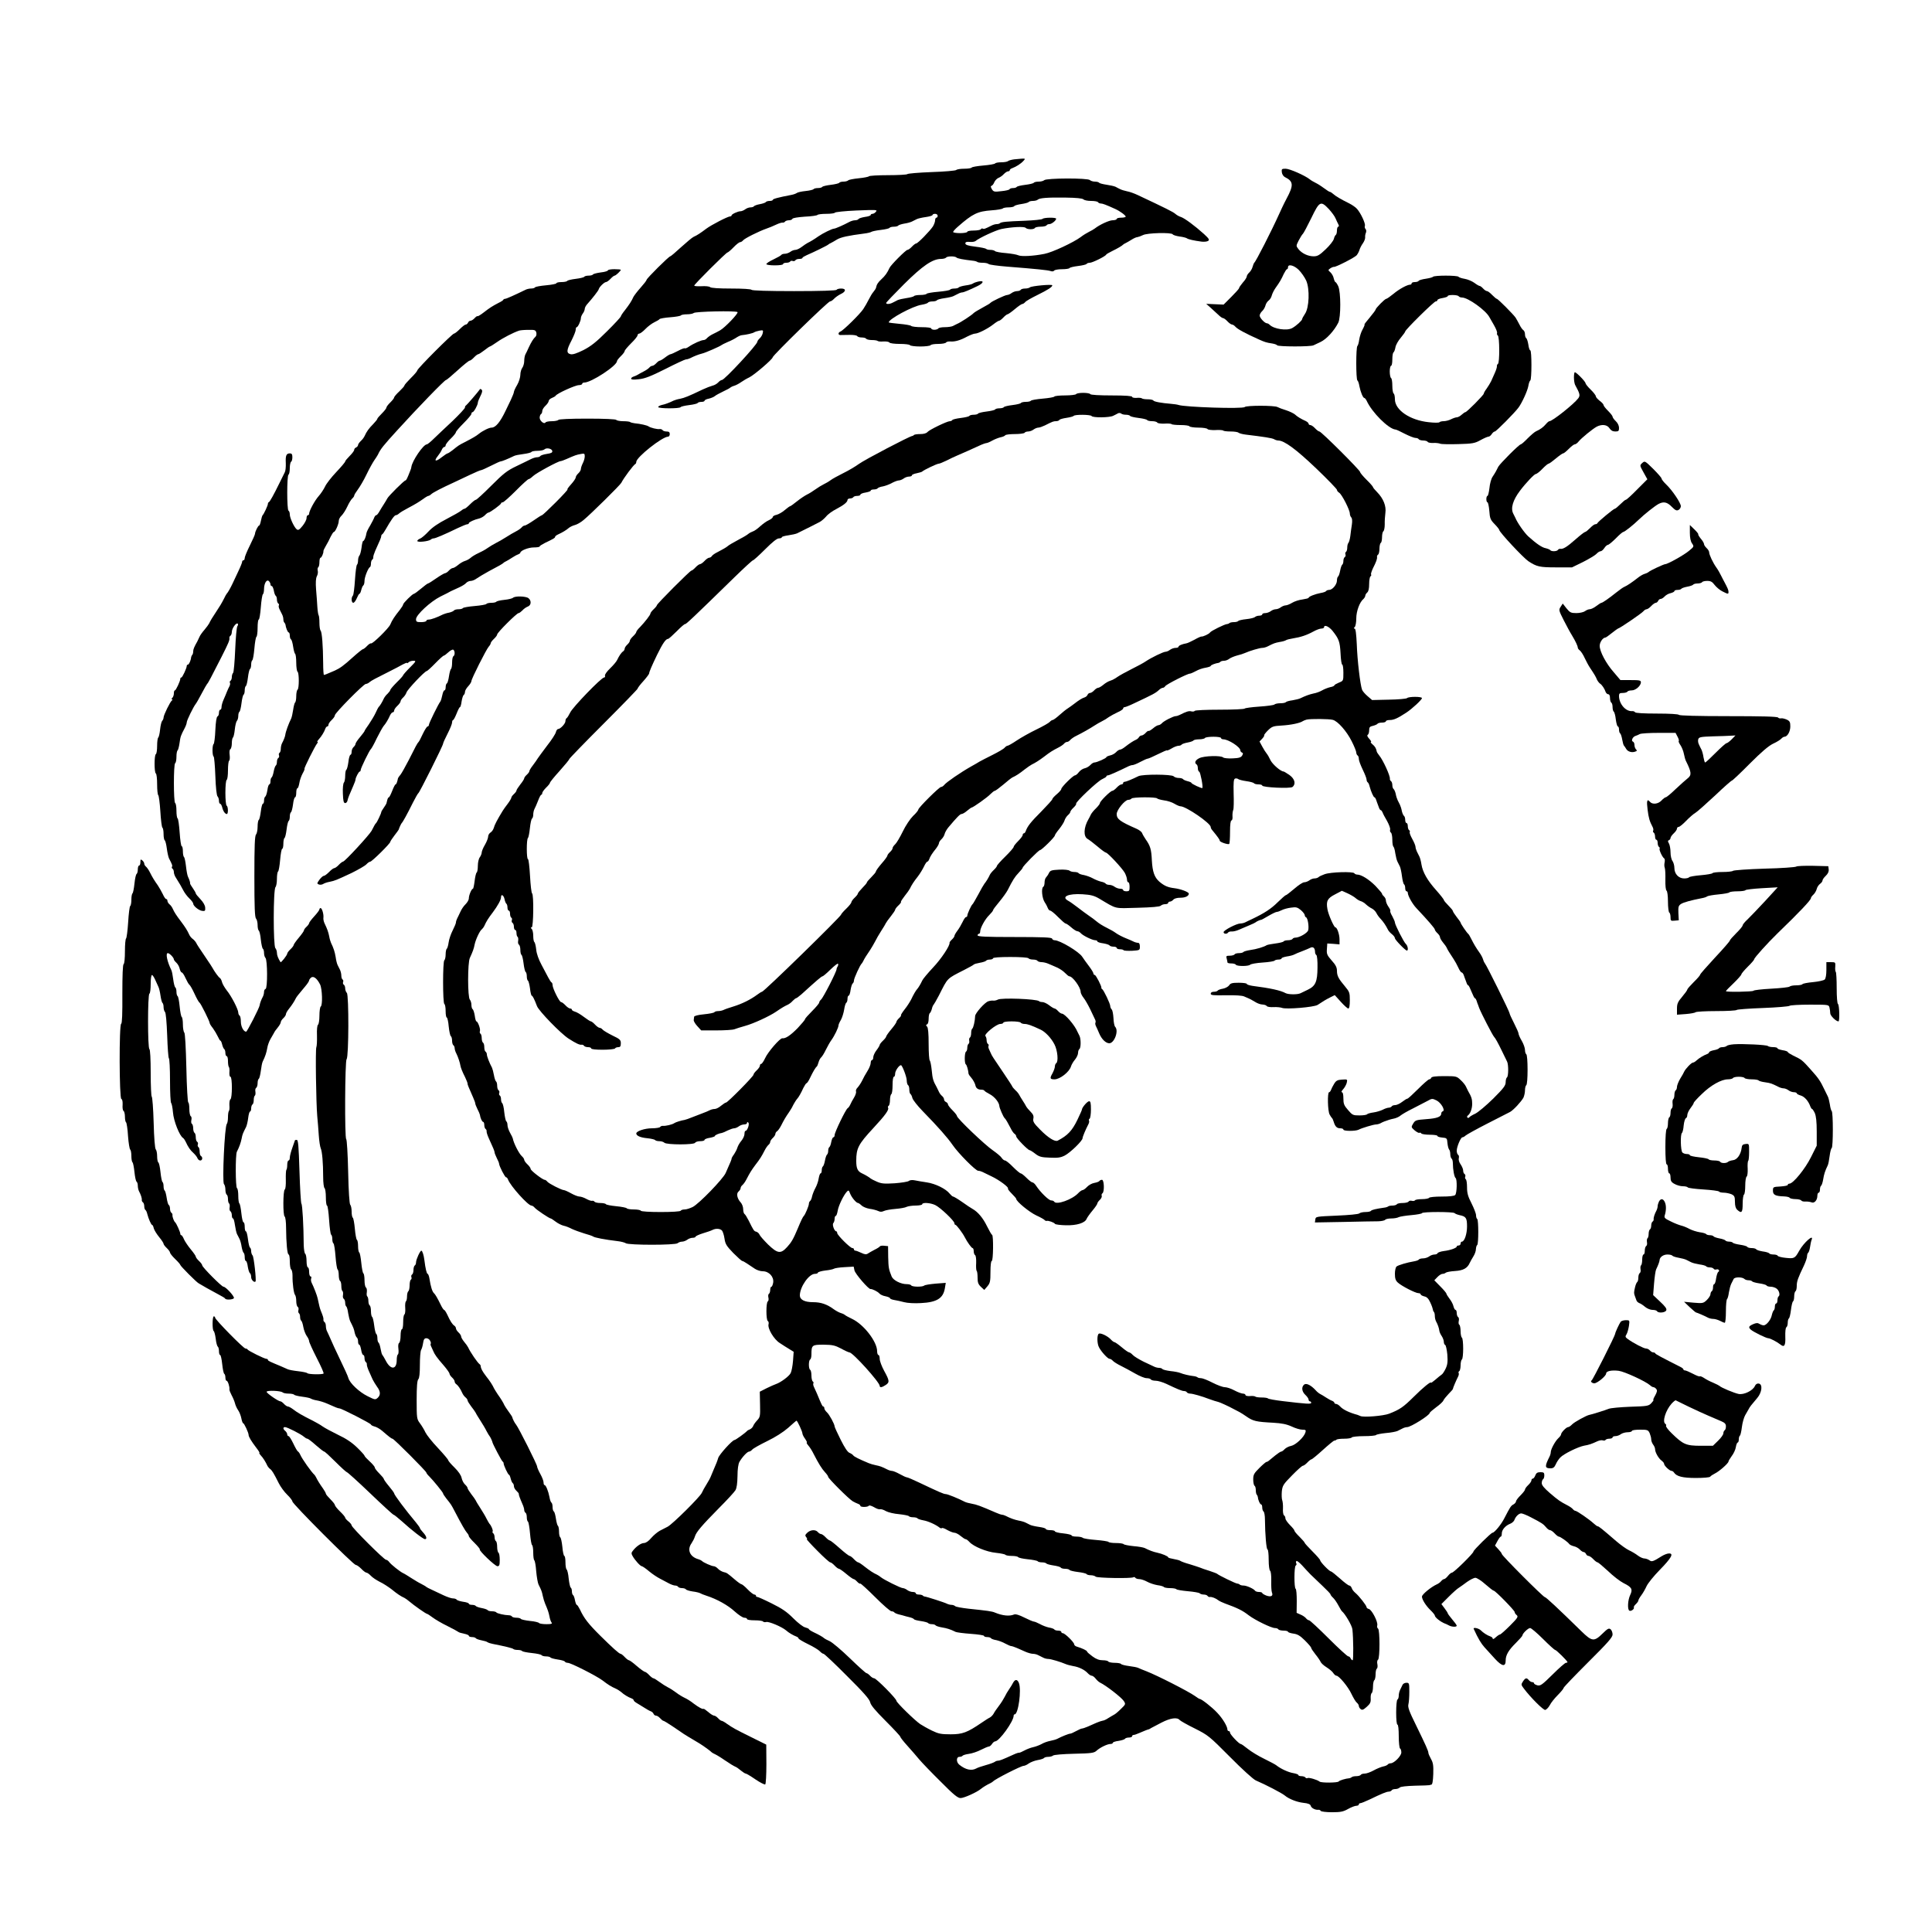 <?xml version="1.0" standalone="no"?>
<!DOCTYPE svg PUBLIC "-//W3C//DTD SVG 20010904//EN"
 "http://www.w3.org/TR/2001/REC-SVG-20010904/DTD/svg10.dtd">
<svg version="1.0" xmlns="http://www.w3.org/2000/svg"
 width="1500pt" height="1500pt" viewBox="0 0 1500 1500"
 preserveAspectRatio="xMidYMid meet">
<g transform="translate(0,1500) scale(0.1,-0.1)"
fill="#000000" stroke="none">
<path d="M7875 13763 c-22 -3 -44 -9 -49 -14 -6 -5 -29 -9 -52 -9 -24 0 -45
-4 -48 -9 -4 -5 -44 -12 -91 -16 -47 -4 -88 -11 -91 -16 -3 -5 -29 -9 -58 -9
-28 0 -56 -4 -62 -10 -5 -5 -92 -13 -192 -16 -101 -4 -185 -11 -188 -16 -3 -4
-70 -8 -149 -8 -79 0 -146 -4 -149 -9 -3 -4 -38 -11 -78 -15 -40 -4 -77 -11
-82 -16 -6 -6 -22 -10 -37 -10 -15 0 -30 -4 -33 -9 -3 -5 -33 -12 -66 -16 -33
-4 -63 -11 -66 -16 -3 -5 -18 -9 -34 -9 -16 0 -31 -4 -34 -9 -3 -4 -31 -11
-61 -14 -31 -3 -62 -10 -68 -15 -7 -5 -25 -12 -42 -15 -104 -20 -145 -31 -145
-39 0 -4 -11 -8 -24 -8 -14 0 -27 -4 -30 -9 -4 -5 -24 -12 -46 -16 -22 -4 -42
-11 -46 -16 -3 -5 -15 -9 -27 -9 -12 0 -31 -7 -41 -15 -11 -8 -27 -15 -36 -15
-21 0 -70 -23 -70 -32 0 -5 -5 -8 -11 -8 -18 0 -146 -66 -186 -96 -45 -34 -71
-51 -98 -63 -11 -5 -54 -41 -97 -80 -42 -39 -80 -71 -84 -71 -11 0 -184 -172
-184 -183 0 -5 -21 -32 -46 -60 -26 -29 -50 -61 -56 -72 -15 -34 -32 -59 -65
-102 -18 -22 -33 -45 -33 -50 0 -4 -48 -57 -107 -115 -84 -84 -125 -116 -183
-146 -53 -26 -83 -36 -100 -32 -34 8 -32 32 8 108 17 34 32 71 32 82 0 11 3
20 8 20 9 0 32 49 32 70 0 9 7 25 15 36 8 10 15 27 15 36 0 9 10 28 23 41 35
39 84 101 86 112 3 16 43 55 56 55 6 0 22 11 35 25 13 14 27 25 32 25 9 0 48
37 48 45 0 3 -22 5 -50 5 -27 0 -50 -4 -50 -9 0 -5 -25 -13 -55 -16 -30 -4
-58 -11 -61 -16 -3 -5 -18 -9 -34 -9 -16 0 -31 -4 -34 -9 -3 -5 -33 -12 -66
-16 -33 -4 -63 -11 -66 -16 -3 -5 -23 -9 -45 -9 -21 0 -39 -4 -39 -9 0 -5 -36
-12 -80 -16 -44 -4 -83 -11 -86 -16 -3 -5 -16 -9 -30 -9 -13 0 -32 -4 -42 -9
-86 -42 -151 -71 -160 -71 -6 0 -12 -3 -14 -7 -1 -5 -19 -16 -38 -25 -46 -24
-67 -37 -116 -75 -23 -18 -44 -30 -46 -28 -3 3 -13 -4 -23 -15 -10 -11 -24
-20 -32 -20 -7 0 -16 -7 -19 -15 -4 -8 -12 -15 -18 -15 -7 0 -27 -16 -46 -35
-19 -19 -39 -35 -45 -35 -13 0 -285 -272 -285 -286 0 -5 -22 -32 -50 -59 -27
-27 -50 -53 -50 -58 0 -5 -18 -25 -40 -46 -22 -20 -40 -42 -40 -47 0 -6 -14
-23 -30 -39 -17 -16 -30 -34 -30 -40 0 -6 -16 -26 -35 -45 -19 -19 -35 -37
-35 -41 0 -5 -15 -23 -32 -41 -34 -34 -52 -59 -67 -93 -5 -11 -18 -29 -30 -39
-11 -11 -21 -25 -21 -31 0 -7 -7 -15 -15 -19 -8 -3 -15 -11 -15 -19 0 -7 -16
-28 -35 -47 -19 -19 -35 -38 -35 -43 0 -5 -31 -42 -69 -82 -38 -40 -77 -90
-87 -112 -10 -21 -32 -55 -50 -75 -31 -35 -74 -115 -74 -137 0 -6 -4 -11 -10
-11 -5 0 -10 -10 -10 -23 0 -12 -14 -39 -31 -60 -25 -31 -34 -36 -46 -26 -20
17 -53 88 -53 115 0 13 -4 26 -10 29 -13 8 -13 272 0 280 6 3 10 26 10 50 0
24 5 47 10 50 6 3 10 19 10 36 0 22 -5 29 -19 29 -28 0 -35 -16 -32 -76 1 -29
-2 -61 -8 -71 -5 -10 -23 -47 -41 -83 -45 -92 -74 -144 -82 -148 -5 -2 -8 -8
-8 -14 0 -12 -32 -81 -41 -88 -3 -3 -9 -22 -13 -42 -4 -21 -10 -38 -14 -38 -8
0 -32 -48 -32 -64 0 -6 -18 -47 -40 -91 -22 -44 -40 -88 -40 -97 0 -10 -4 -18
-10 -18 -5 0 -10 -5 -10 -12 0 -6 -13 -39 -29 -72 -16 -34 -36 -77 -45 -96
-17 -36 -37 -71 -46 -80 -3 -3 -13 -21 -22 -40 -19 -37 -30 -55 -63 -105 -25
-37 -42 -65 -51 -85 -4 -8 -20 -30 -36 -49 -16 -18 -34 -43 -39 -55 -5 -11
-13 -28 -17 -36 -24 -42 -32 -61 -32 -78 0 -10 -3 -22 -7 -26 -4 -4 -8 -13 -9
-19 -2 -25 -17 -57 -25 -57 -5 0 -9 -4 -9 -10 0 -17 -34 -90 -42 -90 -5 0 -8
-4 -8 -10 0 -17 -34 -90 -42 -90 -5 0 -8 -10 -8 -23 0 -13 -5 -28 -12 -35 -7
-7 -8 -12 -2 -12 5 0 5 -3 -1 -8 -14 -10 -65 -114 -65 -133 0 -8 -5 -20 -11
-26 -5 -5 -13 -36 -16 -67 -3 -31 -10 -59 -14 -62 -5 -3 -9 -32 -9 -64 0 -32
-4 -62 -10 -65 -13 -8 -13 -142 0 -150 6 -3 10 -42 10 -85 0 -43 4 -81 9 -84
4 -3 12 -60 16 -126 4 -66 11 -122 16 -126 5 -3 9 -25 9 -49 0 -24 4 -46 9
-49 5 -3 12 -31 16 -62 4 -32 12 -67 17 -78 26 -50 28 -57 23 -66 -3 -5 -1
-11 5 -15 5 -3 10 -15 10 -27 0 -11 8 -32 18 -46 27 -43 40 -65 57 -98 9 -17
29 -44 45 -59 17 -16 30 -34 30 -40 0 -19 44 -54 70 -57 22 -3 25 1 23 26 -1
18 -16 43 -38 66 -19 20 -35 39 -35 44 0 4 -10 22 -22 39 -13 18 -22 34 -22
37 2 7 -6 32 -16 52 -5 9 -12 46 -16 83 -4 36 -11 68 -15 71 -5 3 -9 23 -9 45
0 21 -4 39 -9 39 -5 0 -12 47 -16 105 -4 58 -11 108 -16 111 -5 3 -9 29 -9 59
0 30 -4 57 -10 60 -13 8 -13 302 0 310 6 3 10 26 10 50 0 24 4 46 9 49 4 3 11
29 15 57 7 51 9 57 40 116 9 17 16 37 16 45 0 15 52 121 69 142 6 7 27 44 47
82 20 38 39 71 42 74 7 5 33 54 112 210 54 107 64 130 61 147 -1 6 3 14 9 18
5 3 10 17 10 29 0 27 34 75 46 64 4 -4 2 -13 -3 -20 -6 -7 -13 -89 -17 -183
-4 -93 -11 -174 -16 -179 -6 -6 -10 -20 -10 -32 0 -13 -5 -26 -10 -29 -6 -4
-8 -10 -5 -15 3 -5 2 -17 -3 -27 -6 -10 -14 -29 -20 -43 -5 -14 -17 -41 -26
-62 -9 -20 -16 -45 -16 -57 0 -12 -4 -21 -10 -21 -5 0 -10 -11 -10 -24 0 -13
-5 -26 -11 -28 -8 -3 -14 -42 -17 -106 -2 -56 -9 -105 -13 -108 -12 -7 -12
-91 0 -98 4 -3 10 -71 13 -151 3 -90 10 -151 17 -158 6 -6 11 -21 11 -34 0
-13 4 -23 9 -23 5 0 12 -12 16 -27 7 -31 23 -53 36 -53 12 0 11 57 -1 65 -6 3
-10 48 -10 100 0 52 4 97 10 100 6 3 10 37 10 75 0 38 4 71 9 74 5 3 7 23 4
45 -3 23 -1 41 6 45 6 4 11 25 11 46 0 21 4 41 9 44 4 3 11 31 14 62 3 31 11
62 16 67 6 6 11 23 11 38 0 15 4 30 9 33 5 3 12 33 16 66 4 33 11 63 16 66 5
3 9 18 9 34 0 16 4 31 9 34 5 3 12 33 16 66 4 33 11 63 16 66 5 3 9 18 9 34 0
16 4 31 9 34 5 4 12 44 16 91 4 47 11 88 16 91 5 3 9 34 9 70 0 35 4 64 9 64
5 0 12 43 16 95 4 52 11 97 16 101 5 3 9 22 9 42 1 45 21 77 38 60 7 -7 12
-18 12 -25 0 -7 4 -13 10 -13 5 0 12 -16 16 -35 3 -19 10 -38 15 -41 5 -3 9
-16 9 -29 0 -13 5 -27 10 -30 6 -4 8 -10 5 -15 -3 -5 -1 -18 5 -30 5 -11 15
-29 20 -40 6 -11 10 -28 10 -38 0 -10 3 -22 8 -26 4 -4 7 -11 8 -14 3 -26 18
-62 25 -62 5 0 9 -11 9 -24 0 -14 4 -28 10 -31 5 -3 12 -28 16 -56 4 -27 11
-52 15 -55 5 -3 9 -34 9 -69 0 -35 5 -67 10 -70 13 -8 13 -132 0 -140 -5 -3
-10 -26 -10 -50 0 -24 -4 -46 -9 -49 -4 -3 -11 -29 -15 -57 -4 -28 -11 -58
-15 -67 -21 -42 -43 -103 -46 -127 -1 -13 -14 -45 -26 -67 -5 -10 -9 -29 -9
-42 0 -14 -4 -27 -10 -31 -5 -3 -7 -12 -4 -19 3 -8 1 -17 -5 -21 -6 -3 -11
-17 -11 -30 0 -13 -4 -26 -9 -29 -5 -4 -12 -24 -16 -46 -4 -22 -11 -42 -16
-46 -5 -3 -9 -16 -9 -30 0 -13 -4 -24 -9 -24 -5 0 -12 -20 -15 -45 -4 -24 -11
-47 -17 -50 -5 -4 -9 -17 -9 -31 0 -13 -4 -24 -9 -24 -5 0 -12 -27 -16 -60 -4
-33 -11 -63 -16 -66 -5 -3 -9 -27 -9 -53 0 -26 -6 -53 -12 -60 -10 -9 -13 -88
-13 -326 0 -238 3 -317 13 -327 6 -6 12 -29 12 -49 0 -21 4 -40 9 -44 5 -3 13
-34 16 -70 4 -36 11 -68 16 -71 5 -3 9 -18 9 -33 0 -15 5 -32 11 -38 16 -16
17 -235 1 -241 -7 -2 -12 -12 -12 -23 0 -11 -4 -27 -9 -37 -12 -21 -24 -54
-25 -67 -2 -19 -97 -205 -105 -205 -20 0 -41 40 -41 78 0 22 -4 44 -10 47 -5
3 -10 14 -10 23 0 25 -53 128 -89 172 -16 21 -33 49 -37 64 -3 14 -11 30 -18
34 -10 6 -43 52 -56 77 -3 6 -23 37 -45 69 -65 96 -74 110 -82 126 -4 8 -15
21 -25 29 -11 7 -24 23 -29 35 -15 33 -31 58 -64 102 -36 47 -52 72 -64 99 -5
12 -16 27 -25 34 -9 7 -16 20 -16 27 0 8 -4 14 -10 14 -5 0 -17 17 -26 38 -10
20 -27 51 -38 67 -29 41 -43 64 -62 102 -9 18 -22 37 -30 44 -8 6 -14 17 -14
24 0 7 -7 18 -15 25 -13 11 -15 8 -15 -14 0 -14 -4 -26 -10 -26 -5 0 -10 -13
-10 -29 0 -17 -4 -32 -9 -36 -6 -3 -13 -37 -17 -75 -4 -39 -11 -73 -15 -76 -5
-3 -9 -25 -9 -49 0 -24 -4 -46 -9 -49 -5 -4 -12 -60 -16 -126 -4 -66 -12 -123
-16 -126 -5 -3 -9 -47 -9 -99 0 -54 -4 -97 -10 -100 -7 -4 -10 -87 -10 -233 1
-153 -2 -228 -9 -230 -17 -6 -15 -579 1 -584 8 -3 11 -20 10 -45 -2 -23 1 -44
7 -48 6 -3 11 -24 11 -45 0 -21 4 -41 9 -44 4 -3 12 -51 15 -106 4 -55 12
-102 17 -105 5 -4 9 -26 9 -50 0 -24 4 -46 9 -49 4 -3 11 -37 15 -76 4 -38 11
-72 17 -75 5 -4 9 -17 9 -31 0 -13 4 -32 9 -42 15 -28 24 -56 22 -69 -1 -6 3
-14 9 -18 5 -3 10 -17 10 -30 0 -13 4 -26 9 -29 5 -3 12 -18 15 -33 10 -38 30
-83 37 -83 4 0 10 -12 13 -27 4 -14 23 -45 42 -68 19 -23 34 -46 34 -52 0 -5
11 -20 25 -33 14 -13 25 -29 25 -35 0 -6 18 -29 40 -50 22 -21 40 -42 40 -46
0 -8 126 -135 143 -143 6 -4 35 -20 62 -36 28 -16 70 -39 95 -52 25 -13 47
-26 48 -30 5 -12 60 -9 68 3 7 12 -63 89 -81 89 -14 0 -165 152 -165 166 0 6
-11 21 -25 34 -14 13 -25 28 -25 34 0 5 -17 30 -38 55 -21 25 -45 61 -53 78
-7 18 -17 33 -21 33 -5 0 -8 5 -8 11 0 13 -31 82 -40 89 -10 8 -23 44 -21 57
1 6 -3 14 -9 18 -5 3 -10 17 -10 30 0 13 -4 27 -10 30 -5 3 -12 28 -16 56 -4
27 -11 52 -15 55 -5 3 -9 18 -9 34 0 16 -4 31 -9 34 -4 3 -11 37 -15 76 -4 38
-11 72 -17 75 -5 4 -9 25 -9 49 0 23 -5 47 -11 53 -6 6 -13 87 -16 207 -3 108
-10 199 -15 202 -4 3 -8 86 -8 184 0 108 -4 181 -10 185 -14 8 -14 422 0 430
6 3 10 37 10 76 0 38 4 69 10 69 5 0 16 -17 25 -37 9 -21 21 -45 25 -55 5 -9
12 -39 16 -67 4 -28 11 -54 15 -57 5 -3 9 -18 9 -33 0 -15 5 -32 11 -38 7 -7
13 -78 17 -182 3 -95 9 -174 13 -177 5 -3 9 -81 9 -174 0 -93 4 -171 9 -174 4
-3 11 -36 14 -73 5 -66 51 -182 78 -198 6 -4 15 -17 20 -28 19 -42 36 -67 61
-89 14 -13 28 -31 31 -40 4 -10 13 -18 22 -18 17 0 21 25 5 35 -6 3 -10 19
-10 35 0 16 -4 31 -10 35 -5 3 -7 12 -4 19 3 8 1 17 -5 21 -6 3 -11 19 -11 35
0 16 -4 32 -10 35 -5 3 -10 19 -10 35 0 16 -5 32 -10 35 -6 3 -7 17 -4 30 3
12 1 26 -5 29 -6 4 -11 29 -11 57 0 27 -4 49 -8 49 -5 0 -12 120 -15 266 -4
166 -10 271 -16 277 -6 6 -11 35 -11 63 0 29 -4 55 -9 58 -5 4 -12 40 -16 81
-4 42 -11 78 -16 81 -5 3 -9 18 -9 34 0 16 -4 31 -9 34 -5 3 -12 31 -16 62 -4
32 -10 64 -15 73 -32 65 -46 131 -27 131 13 0 47 -35 47 -49 0 -4 9 -16 19
-25 11 -10 23 -31 26 -47 4 -16 11 -29 16 -29 6 0 19 -20 30 -45 11 -24 24
-47 30 -51 5 -3 23 -34 39 -69 16 -35 33 -66 39 -69 10 -7 79 -145 79 -159 0
-5 11 -23 25 -40 13 -18 30 -47 38 -64 8 -18 17 -33 21 -33 3 0 9 -13 13 -30
4 -16 11 -32 16 -35 5 -4 9 -17 9 -31 0 -13 5 -24 10 -24 6 0 10 -17 10 -38 0
-21 3 -42 7 -46 4 -4 6 -23 4 -42 -1 -19 2 -34 8 -34 15 0 15 -166 0 -175 -6
-4 -9 -24 -8 -46 2 -21 0 -41 -4 -45 -4 -4 -7 -26 -7 -49 0 -22 -4 -45 -9 -51
-17 -17 -37 -452 -22 -467 6 -6 11 -26 11 -43 0 -18 5 -36 10 -39 6 -3 10 -19
10 -35 0 -16 4 -31 9 -34 4 -3 6 -16 4 -30 -3 -13 0 -27 6 -30 6 -4 11 -18 11
-32 0 -13 4 -24 9 -24 5 0 11 -23 15 -51 4 -28 11 -59 16 -70 6 -10 14 -28 20
-39 5 -10 13 -37 16 -60 4 -22 11 -43 15 -46 5 -3 9 -18 9 -35 0 -16 4 -29 9
-29 5 0 12 -20 15 -45 4 -24 11 -47 17 -50 5 -4 9 -17 9 -31 0 -21 25 -45 34
-33 7 10 -13 192 -23 202 -6 6 -11 21 -11 33 0 13 -4 25 -9 28 -5 3 -12 33
-16 66 -4 33 -11 60 -16 60 -5 0 -9 16 -9 35 0 19 -4 35 -9 35 -6 0 -13 32
-17 70 -4 39 -11 73 -15 76 -5 3 -9 29 -9 59 0 30 -4 57 -10 60 -12 8 -13 258
-1 283 19 37 30 68 37 102 6 33 10 42 35 91 5 11 13 43 16 70 3 27 10 49 14
49 5 0 9 11 9 24 0 14 5 28 10 31 6 3 10 19 10 35 0 16 4 31 9 34 4 3 6 16 4
30 -3 13 0 27 6 30 6 4 11 20 11 36 0 16 4 31 9 34 5 3 12 31 16 62 4 32 10
64 15 73 19 38 29 69 35 104 3 21 15 53 25 70 11 18 23 39 27 47 3 8 17 28 30
43 13 16 23 34 23 41 0 7 9 21 20 31 11 10 20 24 20 31 0 7 10 25 23 41 24 30
43 60 53 81 7 13 14 23 73 93 17 20 31 41 31 47 0 5 7 15 15 22 19 15 46 -6
70 -53 17 -34 21 -162 5 -172 -5 -3 -10 -35 -10 -70 0 -35 -5 -67 -11 -71 -6
-4 -10 -36 -8 -83 1 -42 -1 -83 -5 -92 -8 -18 -2 -431 7 -534 4 -38 9 -106 12
-150 3 -44 10 -89 15 -100 11 -24 19 -112 19 -222 0 -46 5 -84 11 -88 5 -3 10
-35 10 -71 0 -35 4 -64 9 -64 5 0 12 -50 16 -110 4 -61 11 -113 16 -116 5 -3
9 -18 9 -34 0 -16 4 -31 9 -34 5 -3 12 -49 16 -101 4 -52 11 -97 16 -101 5 -3
9 -23 9 -44 0 -21 5 -42 10 -45 6 -3 10 -21 10 -40 0 -19 4 -36 9 -39 4 -3 6
-16 4 -30 -3 -13 0 -27 6 -30 6 -4 11 -18 11 -31 0 -13 4 -26 9 -29 4 -3 11
-26 14 -51 4 -24 11 -54 17 -65 24 -48 28 -57 34 -88 4 -17 12 -34 17 -37 5
-4 9 -17 9 -31 0 -13 4 -24 9 -24 5 0 11 -18 15 -40 3 -22 11 -40 16 -40 6 0
10 -11 10 -24 0 -14 5 -28 10 -31 6 -4 9 -12 8 -18 -1 -7 6 -30 16 -52 10 -22
23 -51 29 -65 7 -14 22 -39 34 -56 28 -37 29 -65 5 -87 -18 -16 -22 -15 -78
13 -65 32 -138 101 -149 140 -3 14 -33 79 -65 145 -32 66 -65 138 -74 160 -10
22 -21 48 -26 57 -6 10 -10 29 -10 42 0 14 -5 28 -10 31 -6 4 -10 12 -9 18 2
12 -3 28 -21 72 -7 18 -12 38 -24 95 -4 21 -30 88 -47 122 -5 10 -6 24 -3 33
3 8 1 15 -5 15 -6 0 -11 16 -11 35 0 19 -4 35 -10 35 -5 0 -10 22 -10 49 0 28
-5 53 -10 56 -6 4 -11 35 -12 68 -1 153 -10 312 -18 322 -4 5 -11 119 -15 253
-6 196 -10 242 -21 242 -8 0 -14 -1 -14 -3 0 -1 -9 -27 -20 -57 -11 -30 -20
-65 -20 -77 0 -13 -4 -23 -10 -23 -5 0 -10 -15 -10 -33 0 -19 -3 -37 -7 -40
-3 -4 -5 -38 -4 -76 1 -40 -2 -72 -8 -76 -14 -8 -15 -202 -1 -210 6 -4 11 -42
11 -88 1 -116 9 -207 20 -207 5 0 9 -24 9 -54 0 -30 5 -58 10 -61 6 -4 11 -25
11 -48 -1 -63 10 -141 20 -151 5 -6 9 -27 9 -47 0 -21 5 -41 11 -45 6 -3 9
-15 6 -25 -3 -10 -1 -22 4 -25 5 -3 9 -16 9 -29 0 -13 4 -26 9 -29 5 -4 12
-25 16 -49 4 -23 16 -54 26 -69 11 -14 19 -33 19 -41 0 -8 27 -67 59 -130 33
-64 57 -118 53 -121 -9 -9 -120 -7 -126 3 -3 4 -35 11 -71 15 -37 4 -74 11
-83 16 -9 4 -33 15 -52 23 -87 36 -100 42 -100 49 0 5 -5 8 -11 8 -16 0 -143
63 -147 73 -2 4 -9 7 -16 7 -15 0 -236 225 -236 240 0 5 -4 10 -10 10 -12 0
-13 -107 -1 -114 5 -3 12 -30 16 -61 3 -30 11 -57 16 -60 5 -4 9 -19 9 -36 0
-16 4 -29 9 -29 5 0 12 -32 16 -70 4 -39 11 -73 16 -76 5 -3 9 -16 9 -30 0
-13 4 -24 9 -24 10 0 25 -47 22 -67 -1 -6 7 -26 17 -45 10 -18 22 -46 26 -62
4 -17 15 -41 25 -55 10 -14 21 -43 25 -64 4 -20 10 -37 14 -37 8 0 42 -74 42
-90 0 -15 21 -49 58 -98 18 -23 30 -42 26 -42 -4 0 1 -9 11 -20 18 -19 36 -48
51 -80 4 -8 14 -20 21 -25 15 -11 28 -32 67 -110 14 -28 43 -68 66 -90 22 -21
40 -45 40 -52 0 -19 474 -493 492 -493 8 0 27 -14 43 -30 16 -17 34 -30 40
-30 6 0 22 -11 34 -24 12 -13 43 -34 69 -47 26 -12 67 -39 92 -58 44 -36 71
-54 100 -67 8 -4 26 -17 40 -29 31 -27 127 -95 136 -95 3 0 23 -13 43 -28 20
-15 72 -46 116 -67 44 -22 82 -43 85 -46 3 -3 22 -9 43 -13 20 -4 37 -11 37
-16 0 -6 11 -10 24 -10 14 0 27 -4 30 -9 3 -5 23 -12 43 -16 21 -4 43 -10 48
-15 6 -4 24 -10 40 -13 101 -20 154 -33 161 -40 4 -4 20 -7 35 -7 15 0 30 -4
33 -9 3 -4 37 -11 76 -15 38 -4 72 -11 75 -17 4 -5 19 -9 35 -9 16 0 31 -4 34
-9 3 -4 28 -11 55 -15 28 -4 53 -11 56 -16 3 -6 14 -10 23 -10 24 0 224 -102
269 -136 43 -33 68 -49 103 -64 14 -6 33 -19 43 -27 20 -19 55 -40 80 -49 9
-3 17 -10 17 -15 0 -5 12 -15 28 -24 15 -9 41 -25 57 -35 17 -11 38 -23 47
-26 9 -3 19 -12 22 -20 3 -8 12 -14 19 -14 8 0 22 -9 32 -20 10 -11 21 -20 25
-20 4 0 36 -19 70 -42 79 -55 106 -72 154 -100 21 -13 46 -27 55 -33 27 -16
86 -59 91 -65 3 -4 12 -10 20 -14 20 -9 49 -26 85 -51 46 -31 69 -45 85 -52 8
-3 28 -17 43 -30 16 -13 32 -23 37 -23 5 0 39 -20 75 -45 37 -25 71 -42 76
-39 5 3 9 74 9 157 l-1 152 -117 58 c-125 62 -140 70 -189 104 -17 13 -36 23
-41 23 -5 0 -17 9 -27 20 -10 11 -24 20 -31 20 -7 0 -27 12 -45 28 -18 15 -34
26 -36 25 -7 -6 -41 13 -78 41 -22 18 -53 37 -69 44 -17 8 -46 25 -65 40 -20
15 -49 34 -66 42 -16 8 -46 27 -66 42 -20 15 -41 28 -46 28 -5 0 -20 11 -33
25 -13 14 -28 25 -33 25 -5 0 -34 20 -63 45 -28 25 -56 45 -61 45 -5 0 -20 11
-33 25 -13 14 -27 25 -32 25 -11 0 -65 49 -157 140 -93 92 -127 136 -158 203
-10 20 -21 37 -25 37 -4 0 -10 16 -14 35 -3 19 -10 38 -15 41 -5 3 -9 16 -9
29 0 13 -4 26 -9 29 -5 3 -12 35 -16 71 -3 36 -11 67 -16 70 -5 4 -9 28 -9 56
0 27 -4 49 -9 49 -4 0 -12 31 -15 70 -4 38 -11 72 -17 75 -5 4 -9 24 -9 45 0
21 -4 41 -9 44 -4 3 -11 28 -15 55 -4 28 -11 53 -16 56 -6 3 -10 19 -10 35 0
16 -4 31 -9 34 -5 3 -12 23 -15 43 -9 46 -28 93 -38 93 -5 0 -8 9 -8 21 0 11
-11 40 -25 65 -14 25 -25 51 -25 58 0 16 -144 302 -163 325 -12 14 -28 46 -31
61 -1 3 -13 21 -27 40 -14 19 -29 42 -33 50 -9 21 -27 50 -52 85 -11 17 -24
37 -28 45 -13 28 -31 56 -62 95 -29 38 -41 60 -42 79 0 5 -4 12 -9 15 -15 10
-72 93 -89 131 -4 8 -18 28 -31 43 -13 16 -23 34 -23 41 0 7 -9 21 -20 31 -11
10 -20 24 -20 31 0 7 -6 17 -12 21 -16 10 -32 35 -55 85 -10 21 -21 38 -25 38
-4 0 -17 19 -28 43 -22 45 -41 79 -51 87 -13 12 -25 49 -35 113 -3 20 -10 37
-14 37 -7 0 -17 39 -25 105 -5 41 -16 75 -24 75 -10 -1 -41 -69 -41 -90 0 -10
-4 -22 -10 -25 -5 -3 -10 -19 -10 -35 0 -16 -5 -32 -11 -35 -6 -4 -8 -13 -5
-21 3 -7 1 -16 -4 -19 -6 -4 -10 -24 -10 -45 0 -21 -5 -42 -10 -45 -5 -3 -10
-21 -10 -40 0 -19 -4 -36 -9 -39 -4 -3 -7 -26 -5 -50 2 -25 -1 -48 -6 -51 -6
-3 -10 -31 -10 -61 0 -30 -4 -54 -10 -54 -5 0 -10 -22 -10 -49 0 -28 -5 -53
-11 -57 -7 -4 -9 -22 -6 -45 3 -22 1 -42 -4 -45 -5 -3 -9 -22 -9 -43 0 -76
-47 -79 -85 -5 -11 21 -23 41 -26 44 -4 3 -10 24 -14 47 -4 24 -11 45 -16 49
-5 3 -9 18 -9 34 0 16 -4 31 -9 34 -5 3 -12 33 -16 66 -4 33 -11 63 -16 66 -5
3 -9 23 -9 44 0 21 -4 42 -10 45 -5 3 -10 19 -10 35 0 16 -4 31 -8 34 -5 3 -7
18 -4 34 2 16 -1 33 -7 36 -6 4 -11 29 -11 56 0 27 -4 51 -9 54 -5 4 -12 40
-16 81 -4 42 -11 78 -16 81 -5 3 -9 25 -9 49 0 24 -4 46 -9 49 -5 3 -12 42
-16 86 -4 44 -11 83 -16 86 -5 3 -9 24 -9 48 0 23 -5 47 -11 53 -6 6 -13 103
-16 257 -3 136 -10 249 -15 252 -13 8 -10 608 3 621 17 17 18 498 2 514 -7 7
-13 23 -13 35 0 13 -5 26 -11 29 -6 4 -8 13 -5 21 3 7 1 16 -4 19 -6 4 -10 17
-10 31 0 13 -5 33 -10 44 -6 11 -14 28 -19 38 -5 10 -12 38 -15 62 -7 41 -16
69 -36 110 -4 9 -11 31 -14 50 -7 34 -14 55 -37 103 -6 13 -10 33 -8 43 3 26
-11 74 -22 74 -5 0 -9 -5 -9 -10 0 -6 -18 -30 -40 -54 -22 -24 -40 -48 -40
-53 0 -5 -9 -18 -20 -28 -11 -10 -20 -22 -20 -28 0 -5 -18 -31 -40 -57 -22
-26 -40 -52 -40 -57 0 -5 -11 -20 -25 -33 -14 -13 -25 -28 -25 -34 -1 -13 -48
-72 -52 -66 -19 30 -28 54 -28 73 0 13 -6 29 -12 36 -17 17 -17 456 1 474 6 6
11 35 11 63 0 29 4 55 9 58 5 3 12 44 16 91 4 47 11 85 16 85 5 0 9 18 9 39 0
22 4 42 9 45 5 3 12 33 16 66 4 33 11 63 16 66 5 3 9 18 9 34 0 16 4 31 9 34
5 3 12 31 16 61 3 30 11 55 16 55 5 0 9 16 9 35 0 19 4 35 9 35 5 0 11 18 15
40 3 22 15 55 25 74 11 19 18 36 15 38 -4 5 81 175 98 196 6 6 7 12 3 12 -5 0
0 9 10 20 21 23 42 57 51 83 3 9 10 17 15 17 5 0 9 6 9 13 0 8 11 24 25 37 14
13 25 29 25 37 0 17 223 243 240 243 7 0 21 6 29 14 16 13 42 27 160 86 34 17
78 40 97 51 19 10 34 16 34 12 0 -4 5 -2 12 5 7 7 23 12 37 12 24 0 22 -4 -27
-53 -29 -29 -52 -56 -52 -59 0 -4 -22 -29 -50 -56 -27 -27 -50 -54 -50 -59 0
-5 -10 -18 -21 -29 -12 -10 -25 -28 -30 -39 -10 -23 -31 -58 -40 -65 -3 -3
-13 -23 -23 -45 -10 -22 -34 -61 -52 -88 -19 -26 -34 -50 -34 -53 0 -3 -16
-24 -35 -47 -19 -22 -35 -46 -35 -53 0 -6 -7 -17 -15 -24 -8 -7 -15 -23 -15
-36 0 -13 -4 -24 -9 -24 -5 0 -13 -25 -16 -55 -4 -30 -11 -58 -16 -61 -5 -3
-9 -24 -9 -48 0 -23 -5 -47 -10 -52 -6 -6 -10 -43 -8 -85 2 -57 6 -74 18 -74
8 0 16 9 18 20 4 19 12 40 46 117 9 20 16 40 16 45 0 15 25 63 33 63 4 0 7 5
7 11 0 15 70 158 80 164 4 3 25 40 45 83 21 42 45 85 53 95 17 19 36 51 51 85
6 12 15 22 21 22 5 0 10 6 10 13 0 8 11 24 25 37 14 13 25 29 25 35 0 7 9 20
20 30 11 10 22 27 26 39 6 22 142 166 157 166 4 0 34 27 66 60 32 33 62 60 67
60 4 0 20 12 35 26 15 14 32 23 38 20 14 -9 14 -43 1 -51 -6 -3 -10 -26 -10
-50 0 -24 -4 -46 -9 -49 -4 -3 -11 -28 -15 -55 -4 -28 -11 -53 -16 -56 -6 -3
-10 -17 -10 -31 0 -13 -4 -24 -10 -24 -5 0 -12 -17 -16 -37 -4 -21 -11 -43
-15 -49 -16 -20 -89 -169 -89 -181 0 -7 -5 -13 -10 -13 -6 0 -22 -26 -37 -57
-15 -32 -29 -60 -33 -63 -9 -8 -26 -40 -76 -140 -27 -52 -56 -104 -65 -115
-10 -11 -18 -23 -19 -27 -6 -30 -13 -48 -19 -48 -4 0 -15 -22 -26 -50 -11 -28
-22 -50 -26 -50 -4 0 -9 -9 -12 -20 -3 -11 -6 -24 -7 -28 -1 -4 -11 -19 -21
-34 -10 -14 -19 -29 -19 -33 0 -10 -33 -79 -40 -85 -4 -3 -10 -12 -14 -20 -4
-8 -13 -26 -21 -40 -19 -34 -207 -238 -221 -239 -6 -1 -21 -12 -34 -26 -13
-14 -29 -25 -35 -25 -6 0 -24 -13 -40 -30 -16 -16 -34 -30 -41 -30 -7 0 -22
-14 -34 -30 -20 -28 -20 -31 -4 -37 9 -3 24 -2 33 4 9 6 32 14 51 17 42 9 49
12 171 69 52 26 103 55 114 67 10 11 23 20 29 20 13 0 156 141 156 154 0 4 15
27 32 49 18 23 33 44 34 47 2 10 18 45 23 50 8 7 42 68 86 157 20 39 39 73 43
75 9 4 192 370 192 384 0 6 16 41 35 78 19 37 35 76 35 87 0 10 4 19 8 19 4 0
16 23 27 50 11 28 22 50 26 50 4 0 10 20 13 45 4 24 11 47 17 50 5 4 9 14 9
23 0 10 11 29 25 44 14 15 25 33 25 40 0 18 115 245 134 267 9 10 16 22 16 28
0 5 11 20 25 33 14 13 25 28 25 34 0 15 152 166 166 166 6 0 19 10 30 21 10
12 29 25 42 30 27 10 29 46 5 65 -21 16 -105 18 -120 3 -5 -5 -36 -13 -67 -16
-31 -3 -59 -10 -62 -14 -3 -5 -20 -9 -39 -9 -19 0 -36 -4 -39 -9 -3 -5 -44
-12 -91 -16 -47 -4 -87 -11 -91 -16 -3 -5 -18 -9 -34 -9 -16 0 -31 -4 -35 -9
-3 -5 -20 -13 -37 -17 -18 -3 -39 -10 -48 -14 -48 -24 -93 -40 -110 -40 -11 0
-20 -4 -20 -10 0 -5 -18 -10 -40 -10 -35 0 -40 3 -40 23 0 33 112 137 190 176
36 17 72 36 80 41 8 4 36 17 61 28 25 11 51 27 58 36 8 9 24 16 36 16 12 0 33
9 46 19 14 10 56 35 94 56 80 42 108 58 115 66 3 3 12 9 20 12 8 4 29 16 45
27 17 11 38 23 48 26 9 4 17 9 17 13 0 16 62 41 104 41 25 0 46 3 46 8 0 4 19
16 41 27 67 32 79 39 79 48 0 4 10 12 23 18 33 15 65 34 84 51 10 8 31 18 47
22 16 4 46 21 67 39 53 43 285 272 293 289 17 35 95 140 109 146 4 2 7 9 7 16
0 36 202 196 247 196 7 0 13 9 13 20 0 15 -7 20 -24 20 -14 0 -28 5 -31 10 -4
6 -14 10 -23 9 -20 -3 -72 10 -87 21 -11 8 -63 20 -108 24 -15 2 -30 6 -34 9
-3 4 -28 7 -54 7 -26 0 -51 5 -54 10 -4 6 -90 10 -225 10 -135 0 -221 -4 -225
-10 -3 -5 -26 -10 -50 -10 -24 0 -47 -4 -50 -10 -10 -16 -45 13 -45 37 0 12 5
25 10 28 6 3 10 14 10 24 0 10 11 28 25 41 14 13 25 30 25 37 0 7 11 18 24 23
13 5 27 13 30 18 11 18 153 82 180 82 14 0 26 5 26 10 0 6 7 10 16 10 55 0
254 131 254 166 0 6 14 23 30 39 17 16 30 34 30 40 0 6 23 33 50 60 28 27 50
55 50 62 0 7 6 13 13 13 7 0 29 16 48 36 18 19 50 43 69 52 19 9 38 20 41 25
3 4 41 11 83 14 42 3 79 10 82 14 3 5 24 9 48 9 23 0 47 5 52 10 12 12 328 19
340 7 9 -9 -98 -121 -136 -142 -14 -8 -39 -21 -56 -29 -17 -8 -36 -22 -44 -30
-7 -9 -19 -16 -27 -16 -18 0 -79 -27 -114 -51 -14 -10 -29 -16 -32 -13 -3 3
-27 -6 -53 -20 -27 -14 -53 -26 -58 -26 -5 0 -24 -11 -42 -25 -18 -14 -37 -25
-42 -25 -5 0 -17 -9 -27 -20 -10 -11 -24 -20 -30 -20 -7 0 -18 -6 -24 -14 -7
-8 -26 -21 -44 -30 -18 -9 -39 -21 -47 -26 -8 -5 -23 -11 -32 -14 -10 -3 -18
-10 -18 -16 0 -7 20 -9 61 -4 47 5 92 23 206 80 80 41 152 74 159 74 8 0 22 4
32 9 31 16 67 30 92 36 27 6 142 57 150 65 3 3 25 14 50 25 25 10 56 26 70 36
14 9 32 17 40 17 34 3 86 15 95 22 6 4 24 10 41 13 28 5 31 4 26 -18 -2 -13
-13 -32 -23 -41 -10 -9 -19 -21 -19 -27 0 -22 -255 -297 -275 -297 -7 0 -20
-9 -29 -19 -10 -11 -30 -22 -44 -25 -15 -4 -49 -17 -77 -30 -108 -52 -141 -65
-175 -72 -19 -3 -41 -10 -50 -14 -32 -16 -66 -29 -92 -34 -16 -4 -28 -11 -28
-16 0 -13 167 -13 174 -1 3 5 33 12 66 16 33 4 63 11 66 16 3 5 16 9 30 9 13
0 24 4 24 9 0 5 15 13 33 16 17 4 39 13 47 20 8 7 38 23 65 36 28 13 52 26 55
30 3 3 16 10 30 14 14 4 38 17 55 29 16 11 44 28 62 36 39 19 181 141 182 156
1 16 430 434 445 434 7 0 21 9 31 20 11 12 34 28 52 37 42 19 44 43 4 43 -17
0 -33 -4 -36 -10 -4 -6 -125 -10 -330 -10 -205 0 -326 4 -330 10 -4 6 -68 10
-159 10 -97 0 -156 4 -163 11 -6 6 -35 9 -67 7 -31 -1 -56 0 -56 5 0 10 248
257 258 257 4 0 26 18 47 40 21 22 44 40 51 40 6 0 17 6 23 14 13 16 124 71
181 91 19 6 50 19 80 33 19 9 40 15 47 14 6 -1 14 2 18 8 3 5 17 10 30 10 13
0 25 5 27 11 2 7 42 13 96 17 51 2 95 9 98 13 3 5 34 9 69 9 35 0 65 4 67 9 2
5 77 13 168 17 153 6 164 6 151 -9 -7 -10 -20 -17 -27 -17 -8 0 -14 -4 -14 -9
0 -5 -20 -12 -45 -15 -24 -4 -47 -11 -50 -17 -4 -5 -15 -9 -27 -9 -11 0 -32
-6 -46 -14 -45 -24 -106 -51 -117 -51 -16 -1 -87 -36 -120 -59 -34 -24 -64
-42 -85 -52 -8 -4 -29 -18 -46 -31 -17 -13 -39 -23 -50 -23 -10 0 -28 -7 -38
-15 -11 -8 -30 -15 -42 -15 -13 0 -25 -4 -28 -9 -3 -5 -30 -20 -61 -35 -30
-14 -55 -30 -55 -36 0 -6 28 -10 65 -10 37 0 65 4 65 10 0 6 11 10 24 10 14 0
27 4 31 10 3 5 12 7 19 4 8 -3 17 -1 21 5 3 6 17 11 31 11 13 0 24 3 24 8 0 4
15 13 33 21 52 22 162 76 167 82 3 3 12 9 20 12 8 4 30 16 49 28 31 18 87 30
211 46 25 3 50 9 55 13 6 4 38 11 73 15 34 4 65 11 68 16 3 5 18 9 34 9 16 0
31 4 34 9 3 4 24 11 46 15 23 3 50 11 60 16 11 6 28 14 38 19 10 5 41 12 70
16 29 4 52 11 52 16 0 5 9 9 20 9 11 0 20 -7 20 -15 0 -8 -4 -15 -10 -15 -5 0
-10 -9 -10 -20 0 -12 -8 -33 -17 -48 -24 -36 -117 -132 -130 -132 -5 0 -20
-11 -33 -25 -13 -14 -28 -25 -35 -25 -12 0 -129 -117 -139 -140 -16 -36 -35
-63 -63 -88 -27 -25 -37 -41 -42 -67 -1 -5 -10 -19 -19 -30 -10 -11 -26 -38
-37 -60 -11 -22 -30 -56 -43 -75 -26 -39 -154 -165 -177 -174 -18 -7 -20 -26
-2 -27 6 0 37 0 68 1 32 1 60 -3 64 -9 3 -6 19 -11 35 -11 16 0 32 -4 35 -10
3 -5 23 -10 44 -10 21 0 41 -3 45 -7 4 -4 24 -6 45 -4 22 1 42 -2 46 -8 3 -6
38 -11 80 -11 41 0 77 -4 80 -10 3 -5 39 -10 80 -10 41 0 77 5 80 10 3 6 30
10 60 10 30 0 57 5 60 11 4 6 19 9 33 8 36 -3 78 9 131 38 24 12 51 23 61 23
24 0 99 38 141 71 20 16 41 29 46 29 5 0 20 11 33 25 13 14 28 25 32 25 5 0
31 18 57 40 26 22 52 40 58 40 6 0 16 7 23 15 6 8 48 32 93 54 85 42 117 63
117 76 0 10 -163 -5 -174 -16 -6 -5 -22 -9 -37 -9 -15 0 -31 -4 -34 -10 -3 -5
-16 -10 -29 -10 -12 0 -31 -7 -42 -15 -10 -8 -26 -15 -34 -15 -16 0 -121 -50
-130 -61 -3 -4 -23 -17 -45 -28 -51 -28 -79 -45 -85 -51 -14 -16 -104 -75
-130 -85 -8 -4 -23 -11 -32 -16 -10 -5 -38 -9 -62 -9 -25 0 -48 -4 -51 -10 -3
-5 -17 -10 -31 -10 -13 0 -24 5 -24 10 0 6 -31 10 -73 10 -40 0 -77 4 -83 10
-5 5 -46 12 -92 16 -45 4 -82 9 -82 11 0 26 187 127 255 137 24 4 47 11 50 17
4 5 19 9 35 9 16 0 31 4 34 9 4 5 29 12 58 16 29 4 60 11 70 16 10 5 27 14 38
19 11 6 25 10 31 10 11 0 56 19 118 49 48 23 54 45 10 36 -19 -4 -39 -11 -45
-16 -6 -5 -32 -12 -58 -15 -26 -4 -49 -11 -52 -15 -3 -5 -18 -9 -34 -9 -16 0
-31 -4 -34 -9 -4 -5 -44 -12 -91 -16 -47 -4 -88 -11 -91 -16 -3 -5 -25 -9 -49
-9 -24 0 -46 -4 -49 -9 -3 -4 -29 -11 -57 -15 -28 -4 -59 -11 -70 -16 -10 -6
-28 -14 -39 -20 -23 -12 -50 -13 -50 -2 0 4 62 69 138 145 145 144 222 197
289 197 17 0 35 5 38 10 8 12 68 13 81 1 8 -8 49 -16 127 -25 15 -1 30 -6 34
-9 3 -4 23 -7 43 -7 20 0 40 -4 46 -10 5 -5 70 -14 144 -20 229 -18 314 -27
336 -34 13 -5 25 -3 28 3 4 6 31 11 61 11 30 0 56 4 59 9 3 5 33 12 66 16 33
4 63 11 66 16 3 5 14 9 25 9 20 0 122 50 127 63 2 4 22 16 45 27 45 22 79 42
87 51 3 3 12 9 20 12 8 4 29 16 45 26 17 11 37 20 45 20 8 1 28 8 44 16 32 17
221 22 231 6 3 -6 27 -13 53 -17 26 -3 52 -10 57 -14 10 -8 54 -18 115 -26 19
-2 42 0 50 6 12 8 7 17 -32 53 -71 64 -151 123 -178 132 -14 4 -34 15 -45 25
-17 15 -75 44 -290 145 -27 13 -66 27 -85 30 -19 4 -42 11 -52 16 -10 5 -27
13 -37 19 -11 5 -42 12 -70 16 -28 4 -54 11 -57 15 -3 5 -18 9 -33 9 -15 0
-33 6 -39 12 -17 17 -338 16 -355 -1 -6 -6 -26 -11 -43 -11 -18 0 -35 -4 -38
-9 -3 -5 -33 -12 -66 -16 -33 -4 -63 -11 -66 -16 -3 -5 -16 -9 -29 -9 -13 0
-25 -4 -27 -9 -1 -5 -30 -12 -63 -15 -55 -7 -61 -5 -74 15 -10 18 -11 24 -2
27 7 2 16 15 21 28 6 13 20 28 32 33 13 5 32 18 42 30 11 11 25 21 33 21 7 0
13 4 13 9 0 5 8 12 18 15 32 12 68 35 87 56 20 22 23 22 -70 13z m537 -311 c7
-7 33 -12 59 -12 26 0 51 -4 54 -10 3 -5 13 -10 22 -10 14 0 38 -9 113 -43 35
-16 80 -49 80 -59 0 -4 -16 -8 -35 -8 -19 0 -35 -4 -35 -10 0 -5 -14 -10 -31
-10 -27 0 -101 -34 -139 -64 -8 -6 -28 -18 -45 -26 -16 -8 -46 -26 -65 -41
-55 -41 -221 -119 -281 -130 -84 -17 -180 -22 -203 -11 -12 6 -55 13 -96 17
-41 3 -79 10 -84 15 -6 6 -22 10 -36 10 -15 0 -30 3 -34 8 -4 4 -42 12 -84 17
-57 7 -77 14 -77 25 0 11 9 14 33 12 18 -2 38 1 45 6 31 26 157 84 202 94 80
16 176 21 188 9 14 -14 64 -14 72 -1 3 6 24 10 45 10 21 0 42 5 45 10 3 6 13
10 22 10 18 0 53 28 53 42 0 11 -94 10 -105 -1 -6 -6 -68 -12 -140 -15 -141
-5 -181 -9 -192 -19 -3 -4 -15 -7 -25 -7 -10 0 -28 -5 -41 -12 -50 -25 -58
-28 -67 -23 -5 3 -11 1 -15 -5 -3 -5 -28 -10 -56 -10 -27 0 -49 -4 -49 -10 0
-5 -25 -10 -55 -10 -30 0 -55 4 -55 9 0 5 17 24 38 42 114 100 152 118 260
126 45 3 85 10 88 15 3 4 23 8 44 8 21 0 42 4 45 10 3 5 28 12 56 16 27 4 52
11 55 15 3 5 18 9 33 9 15 0 31 4 37 9 14 14 75 19 216 17 85 -1 132 -6 140
-14z m-4248 -1034 c3 -13 0 -27 -7 -33 -15 -13 -32 -40 -53 -85 -8 -19 -20
-43 -25 -52 -5 -10 -9 -33 -9 -51 0 -18 -7 -42 -15 -53 -8 -10 -15 -35 -15
-54 0 -19 -11 -55 -25 -79 -14 -23 -25 -48 -25 -54 0 -7 -11 -34 -24 -62 -13
-27 -32 -66 -41 -85 -41 -86 -77 -130 -108 -130 -20 0 -69 -24 -100 -49 -21
-17 -47 -32 -107 -63 -49 -25 -50 -26 -96 -63 -18 -14 -35 -25 -39 -25 -4 0
-25 -14 -47 -31 -45 -36 -62 -31 -30 9 12 15 27 37 32 50 5 12 14 22 20 22 5
0 10 6 10 13 0 7 18 31 40 52 22 21 40 44 40 50 0 6 27 37 60 70 33 33 60 65
60 72 0 7 4 13 9 13 10 0 41 56 41 74 0 7 9 29 20 51 13 25 17 42 10 49 -5 5
-11 8 -13 5 -14 -21 -104 -125 -109 -127 -5 -2 -8 -9 -8 -16 0 -7 -44 -54 -97
-105 -54 -50 -119 -112 -144 -136 -25 -25 -50 -45 -55 -45 -27 0 -114 -128
-120 -175 0 -5 -4 -19 -9 -30 -22 -57 -31 -75 -37 -75 -10 0 -133 -122 -141
-140 -4 -8 -16 -28 -27 -45 -11 -16 -26 -42 -35 -57 -9 -16 -19 -28 -24 -28
-5 0 -11 -8 -15 -17 -3 -10 -18 -38 -32 -63 -15 -24 -28 -51 -29 -60 -4 -28
-17 -60 -25 -60 -4 0 -10 -23 -13 -52 -4 -28 -11 -56 -17 -62 -5 -5 -10 -22
-10 -37 0 -15 -4 -30 -8 -33 -5 -3 -12 -56 -16 -118 -4 -62 -11 -117 -16 -122
-15 -15 -12 -56 3 -56 7 0 19 16 27 35 8 19 17 35 21 35 4 0 10 13 14 30 4 16
11 32 16 35 5 4 9 19 9 35 0 30 29 102 43 108 4 2 7 14 7 27 0 13 5 27 10 30
6 4 9 12 8 18 -1 7 6 29 15 50 37 81 47 105 47 115 0 6 3 12 8 14 4 2 16 19
27 39 40 70 67 109 78 109 6 0 18 6 26 14 9 8 39 26 66 40 64 34 83 46 122 73
17 13 35 23 39 23 4 0 15 6 23 14 16 14 82 48 176 91 28 13 84 40 125 59 42
20 80 36 86 36 5 0 40 16 78 35 37 19 71 34 74 33 6 -1 56 19 103 42 9 5 41
11 73 15 31 4 59 11 62 16 3 5 24 9 48 9 23 0 47 5 53 11 15 15 57 7 61 -12 2
-13 -8 -18 -42 -23 -25 -4 -48 -11 -51 -17 -4 -5 -15 -9 -25 -9 -10 0 -31 -6
-47 -14 -15 -8 -66 -32 -113 -55 -73 -35 -100 -56 -195 -151 -60 -60 -114
-110 -120 -110 -6 0 -26 -16 -45 -35 -19 -19 -38 -35 -44 -35 -5 0 -17 -7 -26
-15 -9 -8 -60 -37 -112 -64 -64 -33 -111 -65 -140 -96 -24 -26 -53 -51 -65
-56 -13 -5 -23 -13 -23 -19 0 -13 89 -3 105 11 5 5 15 9 22 9 13 0 84 30 189
81 34 16 66 29 73 29 6 0 11 3 11 8 0 8 42 28 82 37 14 4 34 15 44 26 9 10 21
19 25 19 13 0 99 63 99 72 0 4 6 8 13 8 7 0 53 41 102 90 49 50 94 90 99 90 6
0 21 11 35 24 25 24 195 116 214 116 5 0 25 7 45 16 68 30 77 33 110 39 29 6
32 4 32 -18 0 -14 -7 -38 -15 -53 -8 -16 -15 -36 -15 -45 0 -9 -9 -24 -20 -34
-11 -10 -20 -24 -20 -32 0 -7 -16 -31 -36 -53 -20 -22 -33 -40 -28 -40 5 0
-36 -45 -91 -100 -55 -55 -103 -100 -107 -100 -4 0 -33 -18 -64 -40 -32 -22
-63 -40 -69 -40 -7 0 -18 -6 -24 -14 -7 -8 -26 -22 -44 -31 -18 -9 -52 -29
-77 -45 -25 -16 -61 -37 -80 -46 -19 -10 -48 -27 -65 -39 -16 -12 -48 -29 -70
-39 -22 -10 -49 -26 -60 -36 -11 -10 -31 -21 -45 -25 -14 -4 -38 -18 -53 -31
-16 -13 -34 -24 -41 -24 -7 0 -21 -9 -31 -20 -10 -11 -23 -20 -29 -20 -6 0
-37 -18 -69 -40 -31 -22 -60 -40 -64 -40 -4 0 -28 -18 -54 -40 -26 -22 -51
-40 -55 -40 -11 0 -84 -72 -84 -83 0 -5 -11 -23 -25 -41 -41 -51 -61 -81 -75
-115 -13 -30 -139 -153 -149 -146 -5 2 -19 -7 -31 -20 -13 -14 -28 -25 -32
-25 -5 0 -42 -30 -82 -66 -67 -61 -98 -83 -136 -100 -8 -3 -29 -12 -47 -20
-17 -8 -34 -14 -38 -14 -3 0 -6 42 -6 93 -1 133 -9 241 -20 251 -5 6 -9 33 -9
61 0 29 -3 54 -6 58 -3 3 -8 32 -10 64 -2 32 -6 94 -10 137 -4 54 -2 86 6 102
7 12 10 32 7 43 -3 12 -1 24 4 27 5 3 9 21 9 40 0 19 4 34 9 34 8 0 24 37 22
52 0 4 8 22 19 40 11 18 28 50 37 71 10 20 21 37 25 37 11 0 38 61 38 85 0 12
9 30 21 41 11 10 32 42 45 70 13 29 31 57 39 64 8 7 15 17 15 22 0 6 13 27 28
47 15 20 46 72 67 116 21 44 49 94 60 110 12 17 25 37 29 45 20 44 44 73 148
187 159 175 370 393 381 393 5 0 45 34 90 75 45 41 87 75 93 75 6 0 21 11 34
25 13 14 28 25 33 25 5 0 26 14 47 30 21 17 41 30 44 30 3 0 29 16 56 35 44
31 125 73 170 88 8 3 40 6 71 6 51 1 57 -1 63 -21z m-825 -7827 c6 -10 8 -21
5 -24 -3 -3 -1 -13 5 -24 5 -10 12 -25 15 -33 10 -25 29 -52 79 -109 26 -30
47 -60 47 -66 0 -7 9 -20 20 -30 11 -10 20 -24 20 -31 0 -7 6 -17 13 -21 13
-9 32 -36 46 -68 5 -12 16 -27 25 -34 9 -7 16 -18 16 -23 0 -6 13 -27 28 -47
16 -20 32 -43 36 -51 3 -8 20 -35 36 -60 16 -25 38 -61 47 -80 10 -19 21 -37
24 -40 5 -5 21 -38 23 -50 4 -15 72 -146 79 -148 4 -2 7 -8 7 -13 0 -15 34
-89 42 -89 3 0 9 -13 13 -30 4 -16 11 -32 16 -35 5 -4 9 -14 9 -24 0 -10 9
-26 20 -36 10 -9 19 -20 18 -24 -1 -7 7 -30 28 -78 8 -17 14 -38 14 -46 0 -9
5 -19 10 -22 6 -3 10 -19 10 -35 0 -16 4 -31 9 -34 5 -4 12 -44 16 -91 4 -47
11 -88 16 -91 5 -3 9 -29 9 -59 0 -30 4 -56 8 -59 5 -3 12 -41 15 -85 4 -44
12 -90 18 -103 22 -43 26 -54 33 -88 4 -19 12 -46 18 -60 22 -52 27 -66 34
-100 3 -19 11 -41 16 -47 8 -10 -1 -13 -40 -13 -28 0 -53 4 -57 9 -3 5 -34 13
-70 16 -36 4 -68 11 -71 16 -3 5 -18 9 -34 9 -16 0 -31 4 -35 9 -3 6 -13 10
-23 10 -37 1 -92 14 -98 22 -3 5 -18 9 -34 9 -16 0 -31 4 -34 9 -4 5 -24 12
-46 16 -22 4 -42 11 -46 16 -3 5 -16 9 -30 9 -13 0 -24 4 -24 9 0 5 -20 12
-45 15 -24 4 -47 11 -50 17 -4 5 -16 9 -29 9 -12 0 -44 11 -72 24 -27 13 -67
32 -89 42 -22 10 -42 20 -45 23 -3 4 -21 14 -40 24 -19 9 -55 31 -80 47 -25
16 -52 33 -60 36 -24 11 -94 67 -108 86 -7 10 -18 18 -25 18 -15 0 -267 251
-267 267 0 6 -11 20 -25 31 -14 11 -25 24 -25 29 0 5 -18 27 -40 48 -22 21
-40 44 -40 50 0 6 -16 26 -35 45 -19 19 -35 38 -35 43 0 5 -10 23 -22 40 -25
35 -43 64 -54 87 -4 8 -10 17 -13 20 -22 19 -96 123 -110 156 -5 12 -14 23
-18 25 -5 2 -21 30 -36 62 -15 31 -31 57 -37 57 -5 0 -10 6 -10 14 0 7 -7 19
-15 26 -19 15 -19 30 -2 30 17 0 125 -55 147 -75 9 -8 21 -15 26 -15 6 0 35
-22 66 -50 31 -27 60 -50 65 -50 5 0 44 -36 88 -80 44 -44 84 -80 88 -80 5 0
87 -74 182 -165 95 -91 176 -165 180 -165 5 0 34 -24 66 -52 73 -67 165 -138
178 -138 19 0 12 24 -14 52 -14 15 -25 30 -25 34 0 4 -14 23 -30 43 -79 94
-170 215 -170 227 0 4 -18 29 -40 55 -22 26 -40 52 -40 56 0 5 -16 24 -35 43
-19 19 -35 39 -35 46 0 6 -18 28 -40 48 -22 20 -40 39 -40 44 0 4 -26 33 -57
63 -40 39 -86 70 -148 99 -49 24 -103 53 -120 65 -16 12 -50 31 -75 44 -81 40
-125 66 -154 89 -16 12 -34 22 -41 22 -6 0 -20 9 -30 20 -10 11 -22 20 -28 20
-16 0 -107 63 -107 74 0 13 110 9 125 -5 5 -5 26 -9 46 -9 21 0 40 -4 43 -9 3
-4 31 -11 63 -15 31 -4 61 -10 67 -15 6 -4 27 -11 47 -14 19 -3 55 -14 80 -25
62 -28 82 -36 95 -37 18 -1 244 -117 244 -125 0 -4 12 -11 27 -15 15 -3 41
-18 59 -33 58 -50 74 -62 81 -62 11 0 263 -253 263 -263 0 -4 10 -18 23 -30
31 -31 107 -124 107 -132 0 -4 11 -21 25 -39 37 -46 38 -47 66 -101 51 -98 81
-150 95 -166 8 -8 14 -20 14 -25 0 -6 20 -30 45 -54 24 -24 42 -46 40 -49 -9
-9 119 -131 137 -131 15 0 18 9 18 49 0 28 -4 53 -10 56 -5 3 -10 24 -10 45 0
21 -4 42 -10 45 -5 3 -10 17 -10 30 0 13 -5 27 -10 30 -6 4 -8 10 -5 15 5 8
-11 46 -25 60 -3 3 -13 21 -23 40 -9 19 -31 55 -47 80 -16 25 -33 52 -36 60
-4 8 -20 31 -36 51 -15 20 -28 41 -28 46 0 6 -9 18 -20 28 -11 10 -22 32 -26
50 -4 21 -24 50 -55 81 -27 26 -49 52 -49 57 0 5 -36 48 -80 95 -45 47 -88
102 -97 121 -9 20 -28 51 -42 70 -25 33 -26 39 -26 183 0 103 4 151 13 160 8
8 12 46 12 110 0 54 4 106 9 116 6 9 13 34 16 55 4 28 11 37 25 37 11 0 24 -8
29 -19z"/>
<path d="M9952 13663 c2 -16 12 -32 24 -38 67 -33 69 -63 13 -167 -5 -10 -13
-26 -18 -35 -5 -10 -23 -47 -39 -83 -60 -133 -181 -370 -194 -380 -3 -3 -9
-17 -13 -32 -4 -15 -15 -34 -26 -44 -10 -9 -19 -23 -19 -30 0 -7 -13 -29 -30
-47 -16 -19 -30 -39 -30 -44 0 -5 -27 -35 -60 -68 l-60 -60 -68 3 -67 3 35
-31 c19 -17 46 -42 60 -55 14 -14 30 -25 36 -25 6 0 21 -11 34 -25 13 -14 29
-25 36 -25 6 0 17 -7 25 -16 16 -19 77 -52 184 -100 45 -20 56 -24 103 -31 18
-3 35 -9 38 -14 7 -11 259 -12 282 0 9 4 34 16 55 26 46 22 105 86 137 149 21
40 21 238 0 284 -8 17 -18 32 -22 32 -3 0 -9 13 -13 29 -3 16 -15 37 -26 47
-19 17 -19 17 0 31 11 7 24 12 28 11 13 -3 160 72 176 90 8 10 18 28 22 42 4
14 16 37 27 52 11 16 18 36 17 45 -1 10 1 26 6 36 4 11 3 23 -3 29 -6 6 -8 17
-5 25 6 16 -31 97 -61 131 -11 13 -39 32 -61 43 -65 32 -105 56 -124 73 -10 9
-21 16 -25 16 -5 0 -25 13 -45 28 -20 15 -49 34 -66 42 -16 8 -37 20 -45 27
-37 30 -157 83 -188 83 -30 0 -33 -2 -30 -27z m364 -285 c22 -24 46 -56 53
-73 7 -16 17 -38 22 -47 6 -11 5 -18 -1 -18 -5 0 -10 -13 -10 -29 0 -17 -4
-32 -9 -35 -5 -3 -12 -17 -15 -31 -4 -15 -32 -51 -64 -81 -47 -45 -63 -54 -93
-54 -44 0 -92 23 -118 56 -19 25 -19 25 2 67 12 23 27 47 33 52 6 6 35 61 65
122 63 131 73 136 135 71z m-233 -473 c20 -20 46 -57 58 -83 29 -64 24 -213
-10 -260 -11 -17 -21 -34 -21 -39 0 -11 -46 -53 -77 -70 -40 -23 -142 -8 -175
25 -7 7 -16 12 -22 12 -16 0 -56 42 -56 60 0 9 9 25 19 34 11 10 22 29 26 44
3 14 15 32 25 39 10 7 21 25 24 39 4 15 17 41 29 58 33 46 45 67 64 109 10 20
21 37 25 37 5 0 8 7 8 15 0 27 46 16 83 -20z"/>
<path d="M11126 12851 c-3 -4 -28 -11 -55 -15 -28 -4 -53 -11 -56 -16 -3 -6
-17 -10 -31 -10 -13 0 -24 -4 -24 -10 0 -5 -5 -10 -11 -10 -23 0 -86 -34 -131
-72 -26 -21 -50 -38 -55 -38 -11 0 -83 -73 -83 -84 0 -4 -21 -32 -46 -62 -26
-30 -44 -54 -40 -54 3 0 -3 -16 -14 -36 -12 -20 -23 -56 -27 -80 -3 -25 -10
-47 -14 -50 -12 -7 -12 -261 0 -268 5 -3 12 -23 15 -43 9 -46 28 -93 39 -93 4
0 12 -10 18 -22 40 -89 170 -219 224 -223 6 0 38 -15 72 -33 34 -17 71 -32 82
-32 11 0 23 -4 26 -10 3 -5 19 -10 35 -10 16 0 32 -5 35 -11 4 -6 23 -9 44 -8
20 1 44 -2 53 -6 10 -4 73 -5 140 -3 111 3 128 6 173 31 27 15 55 27 62 27 7
0 18 9 25 20 7 11 18 20 24 20 10 0 154 145 184 186 27 37 69 128 76 167 3 20
10 40 15 43 12 7 12 234 0 234 -5 0 -12 20 -15 45 -4 24 -11 47 -17 50 -5 4
-9 17 -9 30 0 13 -6 28 -13 32 -7 4 -21 24 -30 43 -10 19 -23 43 -30 54 -17
25 -137 146 -146 146 -4 0 -20 14 -36 30 -16 17 -34 30 -40 30 -7 0 -20 9 -30
20 -10 11 -22 20 -27 20 -5 0 -24 11 -41 24 -18 13 -51 27 -74 31 -24 4 -45
11 -49 16 -7 12 -191 12 -198 0z m199 -151 c3 -5 15 -10 26 -10 47 0 186 -100
213 -153 4 -7 19 -34 35 -61 16 -28 27 -55 24 -62 -2 -7 0 -15 6 -19 14 -8 15
-212 1 -220 -6 -4 -9 -12 -8 -18 1 -7 -6 -30 -16 -52 -10 -22 -23 -51 -29 -65
-7 -14 -22 -39 -34 -56 -13 -17 -23 -35 -23 -40 0 -11 -132 -144 -143 -144 -4
0 -17 -9 -29 -20 -12 -11 -29 -20 -37 -20 -9 0 -29 -7 -45 -15 -15 -8 -41 -15
-57 -15 -15 0 -30 -4 -33 -8 -3 -5 -40 -5 -83 0 -146 15 -263 95 -263 178 0
21 -4 42 -10 45 -5 3 -10 30 -10 60 0 30 -4 57 -10 60 -5 3 -10 26 -10 51 0
24 5 44 10 44 6 0 10 22 10 49 0 28 4 52 9 55 5 3 12 21 15 39 3 19 22 52 41
74 19 23 35 45 35 49 0 14 224 234 237 234 7 0 13 4 13 10 0 5 18 13 40 16 22
4 40 10 40 15 0 12 77 11 85 -1z"/>
<path d="M12220 12070 c0 -22 4 -48 9 -58 38 -69 41 -83 24 -105 -34 -45 -200
-177 -223 -177 -5 0 -17 -10 -27 -22 -20 -24 -44 -42 -78 -57 -11 -5 -40 -30
-65 -55 -24 -25 -48 -46 -53 -46 -12 0 -157 -145 -174 -173 -6 -12 -15 -29
-19 -37 -4 -8 -16 -27 -26 -42 -10 -14 -21 -54 -24 -87 -4 -34 -11 -61 -15
-61 -5 0 -9 -11 -9 -25 0 -14 4 -25 9 -25 4 0 11 -30 14 -66 4 -59 9 -70 41
-103 20 -20 36 -41 36 -45 0 -17 187 -217 226 -243 65 -43 88 -48 214 -48
l125 0 86 42 c47 24 94 52 104 63 10 11 24 20 31 20 8 0 21 11 30 25 9 14 22
25 28 25 6 0 34 23 61 50 27 28 53 50 58 50 10 0 78 54 121 96 41 40 124 106
154 122 39 20 66 14 102 -23 27 -27 37 -32 52 -24 10 5 18 19 18 29 0 25 -66
123 -114 169 -20 19 -36 40 -36 46 0 6 -29 39 -65 75 -63 62 -65 63 -84 46
-21 -19 -21 -19 9 -73 l30 -54 -79 -79 c-43 -44 -82 -80 -88 -80 -5 0 -24 -16
-43 -35 -19 -19 -38 -35 -43 -35 -9 0 -130 -100 -135 -112 -2 -5 -9 -8 -16 -8
-7 0 -25 -13 -41 -30 -16 -16 -33 -30 -38 -30 -5 0 -39 -26 -75 -58 -67 -59
-96 -77 -119 -73 -6 1 -14 -3 -18 -9 -8 -12 -52 -13 -59 -1 -3 4 -19 11 -36
15 -28 5 -72 35 -134 91 -30 27 -86 107 -101 145 -4 8 -11 23 -16 32 -22 42
-3 105 52 178 46 61 112 130 123 130 7 0 30 18 51 40 21 22 43 40 48 40 5 0
30 18 56 40 26 22 52 40 57 40 6 0 25 16 44 35 19 19 39 35 46 35 7 0 21 10
31 23 22 27 109 98 141 115 40 20 80 15 98 -13 11 -17 25 -25 45 -25 25 0 29
4 29 28 0 17 -10 38 -25 52 -14 13 -25 29 -25 35 0 6 -16 26 -35 45 -19 19
-35 39 -35 45 0 6 -13 21 -30 33 -16 13 -30 28 -30 35 0 7 -18 31 -40 52 -22
21 -40 44 -40 50 0 12 -71 85 -83 85 -4 0 -7 -18 -7 -40z"/>
<path d="M8355 11940 c-3 -5 -42 -10 -85 -10 -43 0 -81 -4 -84 -9 -3 -5 -44
-12 -91 -16 -47 -4 -87 -11 -91 -16 -3 -5 -20 -9 -39 -9 -19 0 -36 -4 -39 -9
-3 -5 -33 -12 -66 -16 -33 -4 -63 -11 -66 -16 -3 -5 -18 -9 -34 -9 -16 0 -31
-4 -34 -9 -3 -5 -33 -12 -66 -16 -33 -4 -63 -11 -66 -16 -3 -5 -18 -9 -34 -9
-16 0 -31 -4 -34 -9 -3 -5 -33 -12 -66 -16 -33 -4 -63 -11 -66 -16 -3 -5 -11
-9 -19 -9 -22 0 -160 -67 -174 -84 -8 -10 -29 -16 -56 -16 -23 0 -45 -3 -49
-7 -4 -5 -11 -8 -14 -8 -20 -2 -365 -182 -412 -216 -30 -22 -87 -55 -126 -74
-40 -20 -82 -43 -95 -53 -13 -10 -37 -24 -54 -32 -16 -8 -46 -26 -65 -40 -19
-14 -48 -32 -65 -40 -16 -8 -51 -31 -77 -52 -26 -21 -50 -38 -53 -38 -4 0 -23
-14 -42 -30 -19 -17 -48 -33 -64 -37 -16 -3 -29 -11 -29 -17 0 -6 -14 -17 -31
-25 -17 -7 -47 -29 -67 -47 -20 -19 -46 -37 -57 -40 -11 -4 -27 -12 -35 -19
-8 -7 -37 -25 -65 -39 -57 -31 -88 -49 -95 -56 -8 -8 -43 -28 -80 -47 -19 -9
-39 -23 -43 -30 -4 -7 -14 -13 -21 -13 -7 0 -23 -11 -36 -25 -13 -14 -29 -25
-35 -25 -6 0 -22 -11 -35 -25 -13 -14 -27 -25 -32 -25 -10 0 -268 -258 -268
-269 0 -4 -11 -18 -25 -31 -14 -13 -25 -28 -25 -33 0 -11 -42 -65 -82 -107
-16 -15 -28 -32 -28 -37 0 -5 -11 -20 -25 -33 -14 -13 -25 -29 -25 -35 0 -7
-9 -20 -20 -30 -11 -10 -20 -24 -20 -31 0 -7 -6 -17 -12 -21 -14 -9 -32 -36
-47 -68 -5 -11 -29 -40 -54 -64 -26 -25 -43 -49 -40 -57 3 -8 -1 -14 -7 -14
-21 0 -245 -232 -263 -272 -10 -20 -22 -40 -27 -43 -6 -3 -10 -14 -10 -24 0
-19 -39 -61 -57 -61 -6 0 -14 -11 -17 -24 -3 -14 -34 -62 -69 -106 -34 -45
-66 -89 -72 -98 -5 -9 -22 -33 -37 -53 -16 -20 -28 -41 -28 -46 0 -6 -9 -18
-20 -28 -11 -10 -20 -22 -20 -28 0 -5 -13 -26 -30 -47 -16 -21 -30 -42 -30
-47 0 -6 -9 -18 -20 -28 -11 -10 -20 -22 -20 -28 0 -5 -12 -26 -27 -46 -16
-20 -33 -45 -40 -56 -43 -70 -64 -111 -69 -132 -4 -14 -15 -30 -25 -36 -11 -7
-19 -21 -19 -32 0 -11 -11 -40 -25 -64 -14 -23 -25 -51 -25 -60 0 -9 -7 -26
-15 -37 -8 -10 -15 -40 -15 -66 0 -26 -4 -49 -9 -52 -5 -3 -12 -33 -16 -66 -4
-33 -10 -60 -13 -60 -11 0 -32 -51 -32 -75 0 -12 -12 -32 -26 -46 -14 -13 -32
-40 -40 -59 -9 -19 -20 -43 -25 -52 -5 -10 -9 -23 -9 -30 0 -7 -12 -35 -26
-63 -14 -27 -28 -69 -31 -93 -3 -23 -10 -45 -14 -48 -5 -3 -9 -23 -9 -44 0
-21 -5 -42 -10 -45 -13 -8 -13 -332 0 -340 6 -3 10 -28 10 -56 0 -27 4 -49 9
-49 4 0 12 -31 15 -70 4 -38 11 -72 17 -75 5 -4 9 -19 9 -35 0 -16 5 -32 10
-35 5 -3 10 -14 10 -23 0 -9 6 -29 14 -43 12 -24 28 -71 31 -94 3 -16 15 -47
36 -88 10 -22 19 -43 19 -49 0 -9 5 -22 44 -110 9 -20 16 -40 16 -45 0 -6 8
-25 17 -44 10 -19 18 -38 19 -44 3 -25 17 -55 25 -55 5 0 9 -11 9 -24 0 -14 5
-28 10 -31 6 -4 9 -12 8 -18 -1 -7 6 -30 16 -52 36 -78 46 -103 46 -112 0 -6
8 -25 17 -44 10 -19 18 -38 18 -44 1 -19 45 -105 54 -105 5 0 12 -8 15 -17 18
-50 156 -203 182 -203 6 0 18 -7 25 -16 13 -16 114 -84 125 -84 3 0 20 -11 37
-24 18 -14 46 -28 62 -32 17 -3 46 -15 65 -25 19 -9 62 -25 95 -35 33 -9 65
-20 70 -24 12 -9 90 -24 190 -36 28 -3 56 -11 63 -16 19 -16 388 -16 403 0 7
6 22 12 34 12 12 0 30 7 41 15 10 8 29 15 42 15 12 0 22 4 22 8 0 5 26 17 58
27 31 9 65 21 74 26 26 13 57 11 73 -4 7 -8 16 -36 20 -63 6 -42 15 -57 68
-112 34 -34 65 -62 70 -62 4 0 21 -9 37 -20 17 -11 43 -29 60 -40 16 -11 44
-20 63 -20 47 0 87 -43 80 -88 -3 -17 -9 -32 -14 -32 -5 0 -9 -11 -9 -24 0
-14 -5 -28 -10 -31 -6 -3 -7 -17 -4 -30 3 -12 1 -26 -5 -29 -14 -9 -14 -143 0
-152 6 -3 9 -15 6 -25 -9 -33 42 -118 87 -146 22 -15 56 -36 74 -47 l34 -21
-5 -70 c-3 -38 -11 -81 -18 -95 -12 -25 -77 -73 -115 -86 -10 -3 -43 -18 -72
-32 l-53 -27 2 -98 c2 -92 1 -99 -23 -125 -14 -15 -28 -35 -31 -45 -4 -9 -15
-20 -24 -24 -10 -4 -20 -9 -23 -13 -13 -15 -89 -70 -97 -70 -17 0 -120 -114
-127 -140 -7 -24 -15 -44 -36 -92 -5 -13 -14 -34 -20 -48 -5 -14 -21 -43 -35
-65 -14 -22 -30 -51 -36 -65 -13 -31 -226 -242 -265 -263 -16 -8 -44 -23 -62
-32 -18 -10 -48 -35 -66 -56 -21 -25 -42 -39 -57 -39 -23 -1 -61 -27 -87 -62
-11 -13 -11 -21 0 -40 18 -32 60 -78 71 -78 5 0 30 -17 56 -39 25 -21 64 -47
86 -58 22 -11 54 -28 70 -37 17 -9 38 -16 47 -16 9 0 20 -4 23 -10 3 -5 17
-10 30 -10 13 0 26 -4 30 -9 3 -6 27 -13 53 -17 26 -3 52 -10 57 -13 6 -4 28
-13 50 -20 81 -26 167 -74 219 -122 30 -27 63 -49 75 -49 12 0 21 -4 21 -10 0
-6 26 -10 59 -10 33 0 62 -4 65 -9 3 -5 15 -7 26 -4 20 5 120 -37 153 -65 21
-19 56 -39 80 -48 9 -3 17 -10 17 -15 0 -4 33 -24 74 -44 40 -19 82 -45 91
-55 10 -11 23 -20 29 -20 6 0 89 -78 183 -173 128 -127 174 -180 179 -203 4
-22 39 -64 120 -145 63 -63 114 -118 114 -123 0 -5 25 -37 55 -70 30 -34 72
-81 92 -106 21 -25 95 -102 166 -172 102 -103 133 -128 155 -128 27 0 127 45
159 72 16 13 47 32 73 44 8 4 17 10 20 13 15 18 218 121 237 121 8 0 27 8 41
19 15 10 46 22 69 26 24 4 45 11 49 16 3 5 18 9 33 9 15 0 32 5 37 10 6 6 77
12 163 14 135 3 155 6 174 23 28 26 85 53 109 53 10 0 18 4 18 9 0 5 20 12 45
15 24 4 47 11 50 17 4 5 17 9 31 9 13 0 24 5 24 10 0 6 5 10 11 10 6 0 25 6
42 14 35 15 69 29 77 30 3 1 11 5 18 10 8 4 43 23 80 42 70 36 122 43 141 20
6 -7 59 -37 118 -66 103 -52 111 -58 272 -220 95 -96 181 -174 201 -183 77
-33 202 -98 225 -117 32 -27 93 -51 144 -57 39 -4 55 -11 58 -24 5 -17 36 -33
60 -30 6 1 14 -3 18 -9 3 -5 42 -10 86 -10 67 0 88 4 125 25 25 14 54 25 64
25 11 0 20 5 20 10 0 6 5 10 11 10 7 0 39 13 73 29 93 45 132 61 149 61 9 0
19 5 22 10 3 6 16 10 29 10 12 0 27 5 34 12 7 7 52 12 119 14 60 1 109 3 111
4 1 1 8 3 15 4 8 1 13 26 15 83 2 67 -1 87 -18 117 -11 20 -20 41 -20 47 0 15
-20 59 -97 217 -52 105 -64 138 -58 160 4 15 7 59 7 97 0 66 -1 70 -22 70 -13
0 -26 -7 -30 -15 -4 -8 -12 -25 -18 -37 -7 -13 -12 -34 -12 -47 0 -14 -4 -28
-10 -31 -6 -3 -10 -48 -10 -101 0 -56 4 -94 10 -94 6 0 10 -36 10 -89 0 -50 5
-93 10 -96 6 -3 10 -17 10 -31 0 -27 -55 -83 -82 -84 -9 0 -19 -4 -23 -9 -3
-5 -19 -13 -37 -16 -17 -4 -51 -18 -74 -31 -24 -13 -54 -24 -68 -24 -14 0 -28
-4 -31 -10 -3 -5 -19 -10 -34 -10 -15 0 -31 -3 -35 -7 -4 -4 -13 -8 -19 -9
-28 -2 -78 -17 -83 -25 -7 -11 -137 -12 -149 -1 -17 14 -84 34 -94 27 -5 -3
-12 -1 -16 5 -3 5 -17 10 -31 10 -13 0 -24 4 -24 9 0 5 -18 11 -40 15 -37 6
-96 33 -130 60 -8 7 -51 29 -95 51 -44 21 -101 56 -127 77 -26 21 -50 38 -55
38 -13 0 -83 74 -83 88 0 7 -4 12 -10 12 -5 0 -10 5 -10 11 0 25 -37 87 -80
132 -40 43 -122 107 -136 107 -3 0 -20 10 -37 23 -53 37 -290 158 -377 192
-25 9 -52 21 -61 25 -9 5 -41 11 -73 15 -31 4 -59 11 -62 16 -3 5 -25 9 -49 9
-24 0 -47 5 -50 10 -3 6 -23 10 -44 10 -26 0 -51 9 -79 30 -23 17 -42 33 -42
38 0 7 -37 25 -77 37 -13 3 -23 12 -23 19 0 15 -72 86 -88 86 -7 0 -12 5 -12
10 0 6 -11 10 -24 10 -14 0 -27 4 -30 9 -3 5 -22 12 -42 15 -19 4 -51 16 -70
27 -19 10 -40 19 -46 19 -7 0 -40 14 -74 31 -41 21 -69 29 -81 24 -36 -15 -90
-9 -148 15 -22 10 -60 15 -204 30 -52 6 -99 14 -105 20 -5 5 -18 10 -28 10
-10 0 -26 4 -36 9 -16 9 -159 55 -174 56 -3 0 -10 3 -14 8 -4 4 -18 7 -31 7
-13 0 -23 5 -23 10 0 6 -10 10 -23 10 -13 0 -32 7 -43 15 -10 8 -26 15 -34 15
-17 0 -147 65 -170 84 -8 7 -22 16 -30 20 -29 13 -56 31 -97 63 -22 18 -45 33
-50 33 -5 0 -20 11 -33 25 -13 14 -28 25 -33 25 -6 0 -41 27 -78 60 -37 33
-71 60 -76 60 -5 0 -20 11 -33 25 -13 14 -29 25 -36 25 -6 0 -17 7 -24 15 -17
21 -57 19 -82 -5 -17 -16 -19 -22 -8 -35 7 -8 9 -15 4 -15 -4 0 33 -41 82 -90
49 -50 94 -90 100 -90 6 0 21 -11 34 -25 13 -14 28 -25 34 -25 5 0 31 -18 57
-40 26 -22 52 -40 57 -40 5 0 17 -9 27 -20 10 -11 21 -18 25 -15 3 2 55 -45
116 -106 60 -60 116 -109 126 -109 9 0 19 -4 22 -9 3 -4 20 -12 38 -16 18 -4
35 -9 38 -10 3 -1 20 -6 38 -10 18 -4 35 -11 38 -16 2 -5 27 -11 55 -15 27 -4
52 -11 55 -15 3 -5 16 -9 29 -9 13 0 26 -4 29 -9 4 -5 25 -12 49 -16 38 -6 67
-15 107 -35 9 -4 62 -11 118 -15 56 -4 102 -11 102 -16 0 -5 11 -9 24 -9 14 0
27 -4 30 -9 3 -5 22 -12 42 -15 19 -4 51 -16 70 -27 19 -10 39 -19 45 -19 6 0
26 -7 45 -15 19 -8 49 -22 68 -30 19 -8 44 -15 55 -15 12 0 30 -4 41 -10 11
-5 29 -14 40 -20 11 -6 29 -10 40 -10 19 0 96 -23 135 -40 11 -5 36 -11 56
-15 46 -7 90 -29 114 -55 10 -11 24 -20 31 -20 7 0 21 -10 31 -23 10 -13 25
-26 33 -30 48 -23 165 -114 185 -143 16 -25 15 -26 -23 -63 -21 -21 -45 -41
-53 -44 -8 -4 -27 -16 -44 -26 -16 -11 -36 -20 -43 -20 -8 -1 -29 -8 -48 -16
-19 -8 -49 -22 -68 -30 -19 -8 -39 -15 -45 -15 -6 0 -26 -9 -46 -20 -20 -11
-40 -20 -46 -20 -11 0 -66 -22 -100 -40 -9 -5 -34 -12 -55 -16 -21 -4 -52 -15
-68 -25 -17 -9 -46 -20 -65 -24 -19 -4 -50 -16 -68 -26 -18 -10 -37 -18 -41
-17 -4 1 -23 -5 -42 -14 -88 -40 -109 -48 -122 -48 -8 0 -18 -4 -23 -8 -6 -5
-37 -17 -70 -26 -33 -9 -68 -21 -77 -27 -36 -19 -82 -9 -130 30 -25 20 -24 61
1 61 11 0 22 4 25 9 3 4 25 11 48 14 24 3 66 17 93 31 28 14 56 26 62 26 7 0
18 9 25 20 7 11 18 20 24 20 32 0 144 156 144 199 0 6 3 11 8 11 28 0 54 189
33 243 -12 31 -30 31 -46 1 -5 -11 -19 -33 -30 -49 -12 -17 -27 -43 -35 -60
-8 -16 -28 -48 -45 -70 -16 -21 -35 -48 -40 -59 -6 -11 -19 -25 -30 -31 -11
-5 -40 -24 -65 -41 -110 -75 -147 -89 -239 -89 -75 0 -94 4 -146 29 -33 16
-73 39 -90 50 -43 29 -185 168 -185 181 0 17 -157 175 -173 175 -8 0 -22 9
-32 20 -10 11 -23 20 -28 20 -5 0 -63 52 -128 115 -66 64 -136 123 -157 133
-20 9 -39 19 -42 22 -10 10 -45 30 -82 47 -21 10 -38 21 -38 25 0 3 -13 9 -28
13 -16 3 -56 34 -92 70 -51 51 -87 76 -170 117 -58 29 -108 51 -112 50 -5 -1
-8 2 -8 8 0 5 -6 10 -13 10 -7 0 -31 18 -52 40 -21 22 -43 40 -48 40 -5 0 -28
16 -51 36 -60 51 -62 53 -89 59 -14 4 -33 15 -43 26 -9 10 -24 19 -32 19 -16
0 -84 30 -92 41 -3 3 -16 10 -30 14 -64 19 -87 73 -51 123 10 15 22 38 26 52
10 35 54 86 186 220 63 63 121 126 129 140 10 16 15 54 16 110 0 54 6 94 15
110 21 37 61 80 75 80 6 0 17 7 24 15 7 9 59 38 116 66 64 31 125 70 164 104
33 30 62 55 64 55 7 0 46 -85 46 -99 0 -7 9 -26 21 -42 11 -16 17 -29 13 -29
-4 0 1 -10 12 -23 11 -12 30 -42 42 -67 37 -72 62 -113 88 -141 13 -14 24 -29
24 -35 0 -12 160 -172 191 -190 13 -7 32 -17 42 -20 9 -3 17 -10 17 -15 0 -12
57 -11 65 0 3 6 20 1 40 -10 19 -12 40 -19 47 -17 7 3 28 -3 46 -14 18 -10 64
-21 103 -24 38 -4 72 -11 75 -15 3 -5 18 -9 34 -9 16 0 31 -4 34 -9 3 -4 24
-11 46 -15 36 -6 96 -33 126 -57 6 -5 14 -6 17 -3 3 4 22 -3 42 -15 20 -11 45
-21 55 -21 10 0 32 -11 48 -25 17 -14 34 -25 39 -25 6 0 18 -9 29 -21 32 -36
134 -78 207 -85 37 -4 70 -11 73 -15 3 -5 25 -9 49 -9 24 0 46 -4 50 -9 3 -6
37 -13 75 -17 39 -4 73 -11 76 -15 3 -5 18 -9 34 -9 16 0 31 -4 34 -9 3 -4 28
-11 55 -15 28 -4 53 -11 56 -16 3 -6 19 -10 35 -10 16 0 31 -4 34 -9 3 -5 33
-12 66 -16 33 -4 63 -11 66 -16 3 -5 18 -9 33 -9 15 0 32 -5 38 -11 11 -11
275 -15 292 -5 5 4 12 2 16 -4 3 -5 17 -10 30 -10 14 0 41 -9 61 -20 19 -11
56 -23 80 -27 25 -3 47 -10 50 -14 3 -5 25 -9 49 -9 24 0 46 -4 49 -9 3 -4 43
-11 88 -15 46 -4 87 -11 92 -16 6 -6 20 -10 32 -10 13 0 26 -5 29 -10 4 -6 12
-10 18 -9 15 3 47 -10 67 -26 8 -6 31 -17 50 -24 99 -36 136 -54 185 -92 50
-38 176 -99 203 -99 12 0 24 -4 27 -10 3 -5 22 -10 41 -10 19 0 34 -4 34 -9 0
-4 19 -11 41 -14 32 -4 53 -16 90 -53 27 -27 49 -52 49 -58 0 -5 15 -27 33
-50 19 -23 36 -49 40 -58 3 -9 24 -29 47 -43 22 -14 46 -34 52 -45 7 -11 18
-20 24 -20 20 0 92 -87 117 -142 14 -29 32 -60 41 -67 9 -7 16 -19 16 -26 0
-7 6 -18 14 -24 12 -10 21 -6 47 17 27 24 33 36 31 65 -1 20 2 38 8 42 5 3 10
26 10 50 0 24 5 47 10 50 5 3 10 24 10 45 0 21 4 42 10 45 5 3 7 19 4 34 -4
16 -1 32 5 35 15 10 15 232 0 242 -6 3 -9 15 -6 25 7 26 -42 121 -65 127 -10
2 -18 9 -18 14 0 13 -59 88 -87 111 -12 10 -25 26 -28 37 -4 11 -12 20 -19 20
-7 0 -40 25 -73 55 -34 30 -65 55 -70 55 -12 0 -83 73 -83 86 0 5 -27 36 -60
69 -33 33 -60 63 -60 66 0 4 -18 25 -40 47 -22 21 -40 43 -40 48 0 6 -16 25
-35 44 -19 19 -35 42 -35 51 0 10 -5 21 -11 24 -6 4 -10 28 -8 54 1 25 -2 54
-6 64 -4 10 -5 40 -3 67 5 46 11 56 79 125 40 41 78 75 84 75 6 0 22 11 35 25
13 14 28 25 32 25 5 0 45 33 89 73 43 39 83 72 88 72 5 0 13 3 17 7 4 5 31 8
60 8 29 0 56 4 59 10 3 5 46 10 95 10 49 0 91 4 94 9 3 4 37 11 76 15 39 3 79
11 90 16 11 6 29 15 40 20 11 6 27 10 35 10 28 0 175 92 175 110 0 4 23 24 50
44 28 20 54 44 57 54 4 9 22 31 40 50 18 18 33 35 33 38 0 7 27 70 41 97 5 10
7 22 4 27 -3 5 -1 11 5 15 5 3 10 24 10 45 0 21 5 42 10 45 6 3 10 42 10 85 0
43 -4 82 -10 85 -5 3 -10 26 -10 50 0 24 -5 47 -10 50 -6 3 -7 17 -4 30 3 12
1 26 -5 29 -6 4 -11 18 -11 32 0 13 -4 24 -9 24 -5 0 -12 12 -16 27 -3 16 -17
42 -31 60 -13 17 -24 35 -24 39 0 5 -21 30 -47 56 l-47 48 24 25 c13 14 31 25
40 25 9 0 20 4 25 9 6 5 38 11 72 13 64 4 96 22 114 63 5 11 18 34 28 50 11
17 20 42 20 57 1 15 5 29 10 32 11 7 11 195 0 202 -5 3 -9 16 -9 29 0 13 -16
54 -35 92 -28 54 -35 80 -35 125 0 31 -4 59 -10 63 -5 3 -7 12 -4 19 3 8 1 17
-5 21 -6 3 -11 15 -11 27 0 11 -9 32 -19 47 -12 16 -18 36 -15 48 3 12 1 24
-5 27 -6 4 -11 18 -11 32 0 30 31 104 44 104 5 0 17 6 25 14 9 8 85 50 169 93
84 43 163 83 176 90 27 15 86 79 104 111 6 14 12 39 12 58 0 18 5 36 10 39 6
4 10 55 10 120 0 65 -4 116 -10 120 -5 3 -10 18 -10 33 0 15 -11 47 -25 71
-14 23 -25 49 -25 56 0 8 -16 44 -35 81 -19 37 -35 72 -35 78 0 12 -181 378
-191 386 -3 3 -10 16 -14 30 -4 14 -17 39 -29 55 -29 41 -42 64 -63 105 -9 19
-20 37 -24 40 -10 7 -59 79 -59 87 0 3 -13 22 -30 43 -16 21 -30 42 -30 47 0
5 -16 24 -35 43 -19 19 -35 38 -35 43 0 4 -27 39 -60 76 -68 76 -104 139 -114
200 -3 23 -11 51 -16 61 -6 11 -14 29 -20 40 -5 11 -10 27 -10 35 0 9 -11 36
-25 61 -14 25 -23 49 -20 54 3 5 1 11 -5 15 -5 3 -10 17 -10 31 0 13 -4 24
-10 24 -5 0 -10 11 -10 24 0 14 -4 27 -9 31 -5 3 -13 20 -17 37 -3 18 -10 40
-15 50 -5 10 -13 26 -18 36 -5 10 -12 32 -15 50 -4 17 -12 34 -17 37 -5 4 -9
17 -9 30 0 13 -5 27 -10 30 -6 4 -10 12 -9 18 4 22 -54 148 -83 182 -9 11 -18
25 -19 30 -4 24 -14 41 -34 57 -11 10 -16 17 -11 18 5 0 -1 11 -13 24 -14 15
-19 26 -12 31 6 3 11 19 11 35 0 23 5 30 30 35 16 4 32 11 35 16 4 5 19 9 36
9 16 0 29 5 29 10 0 6 14 10 31 10 30 0 60 13 127 57 46 30 122 101 122 113 0
13 -103 13 -116 0 -5 -5 -68 -11 -140 -12 l-131 -3 -35 30 c-20 17 -39 39 -43
50 -14 37 -37 229 -41 353 -4 82 -9 122 -17 122 -8 0 -8 3 1 12 7 7 12 37 12
67 0 55 26 127 56 151 7 7 14 18 14 25 0 7 7 18 15 25 10 8 15 31 15 66 0 29
5 56 10 59 6 4 8 10 5 15 -3 4 4 25 14 47 26 51 35 76 32 90 -1 6 3 14 9 18 5
3 10 24 10 45 0 21 5 42 10 45 6 3 10 24 10 45 0 21 5 42 10 45 6 4 11 28 11
53 -1 26 2 67 5 90 8 53 -16 112 -63 160 -18 18 -33 36 -33 40 0 4 -22 30 -50
57 -27 27 -50 54 -50 60 0 14 -302 315 -316 315 -6 0 -21 11 -34 25 -13 14
-29 25 -37 25 -7 0 -13 5 -13 10 0 6 -10 15 -22 21 -36 16 -66 34 -85 52 -10
8 -40 23 -68 32 -27 8 -58 20 -67 25 -24 13 -241 13 -254 0 -16 -16 -465 -1
-514 16 -8 3 -35 7 -60 9 -73 6 -130 16 -136 26 -3 5 -22 9 -43 9 -21 0 -41 3
-45 7 -4 4 -23 6 -42 4 -19 -1 -34 2 -34 8 0 7 -52 11 -159 11 -96 0 -162 4
-166 10 -3 6 -28 10 -55 10 -27 0 -52 -4 -55 -10z m386 -160 c15 0 30 -4 33
-9 3 -5 33 -12 66 -16 33 -4 63 -11 66 -16 3 -5 20 -9 39 -9 19 0 37 -5 40
-11 4 -6 29 -9 56 -8 27 2 52 0 55 -4 4 -4 36 -7 70 -7 35 0 66 -4 69 -10 3
-5 35 -10 70 -10 35 0 67 -5 70 -11 4 -6 31 -9 61 -8 29 2 57 0 61 -4 3 -4 29
-7 58 -7 28 0 55 -4 60 -9 6 -5 30 -12 55 -15 141 -17 207 -27 222 -36 10 -6
24 -10 32 -10 47 0 140 -69 294 -216 89 -85 162 -161 162 -167 0 -7 8 -17 18
-23 21 -14 82 -133 82 -161 0 -10 5 -24 11 -30 7 -7 9 -28 5 -55 -4 -23 -9
-63 -12 -88 -3 -25 -10 -49 -15 -55 -5 -5 -9 -21 -9 -36 0 -15 -4 -30 -10 -34
-5 -3 -7 -12 -4 -19 3 -8 1 -17 -5 -21 -6 -3 -11 -17 -11 -30 0 -13 -4 -26 -9
-29 -5 -4 -12 -24 -16 -46 -4 -22 -11 -42 -16 -46 -5 -3 -9 -17 -9 -31 0 -31
-35 -73 -61 -73 -10 0 -20 -4 -23 -9 -3 -5 -23 -12 -43 -15 -43 -8 -93 -28
-93 -37 0 -4 -21 -9 -47 -13 -27 -3 -63 -15 -81 -26 -18 -11 -41 -20 -50 -20
-10 0 -27 -7 -38 -15 -10 -8 -28 -15 -39 -15 -11 0 -29 -7 -39 -15 -11 -8 -30
-15 -43 -15 -13 0 -23 -4 -23 -10 0 -5 -10 -10 -23 -10 -13 0 -28 -5 -34 -11
-5 -5 -36 -13 -67 -16 -31 -3 -59 -10 -62 -14 -3 -5 -18 -9 -33 -9 -15 0 -31
-3 -35 -7 -4 -4 -13 -8 -19 -8 -19 -1 -124 -53 -132 -65 -7 -12 -55 -34 -67
-32 -4 1 -29 -10 -55 -25 -26 -14 -54 -27 -63 -28 -30 -5 -60 -17 -60 -26 0
-5 -10 -9 -23 -9 -13 0 -32 -7 -43 -15 -10 -8 -26 -15 -34 -15 -18 0 -112 -46
-155 -75 -17 -12 -66 -38 -110 -60 -44 -22 -93 -49 -110 -61 -16 -12 -41 -25
-55 -29 -14 -4 -38 -18 -53 -31 -16 -13 -34 -24 -41 -24 -7 0 -21 -9 -31 -20
-10 -11 -24 -20 -32 -20 -7 0 -16 -6 -19 -14 -3 -8 -13 -17 -22 -20 -20 -6
-46 -22 -83 -51 -14 -11 -37 -27 -49 -35 -13 -8 -43 -32 -65 -52 -23 -21 -47
-38 -52 -38 -6 0 -16 -7 -23 -15 -7 -8 -54 -35 -104 -59 -50 -24 -119 -63
-152 -85 -34 -23 -66 -41 -72 -41 -5 0 -15 -7 -22 -15 -7 -9 -50 -34 -94 -56
-45 -22 -90 -46 -101 -52 -11 -7 -40 -24 -64 -37 -83 -47 -191 -121 -210 -144
-7 -9 -18 -16 -25 -16 -14 0 -176 -161 -176 -175 0 -6 -18 -29 -41 -50 -23
-23 -58 -75 -80 -121 -22 -45 -48 -89 -59 -99 -11 -10 -20 -23 -20 -30 0 -7
-9 -20 -20 -30 -11 -10 -20 -22 -20 -27 0 -6 -20 -34 -45 -62 -25 -29 -45 -57
-45 -63 0 -5 -16 -24 -35 -43 -19 -19 -35 -37 -35 -42 0 -4 -16 -23 -35 -42
-19 -20 -35 -39 -35 -44 0 -5 -11 -19 -25 -32 -14 -13 -25 -29 -25 -35 0 -6
-18 -29 -40 -50 -22 -21 -40 -42 -40 -46 0 -14 -599 -599 -614 -599 -4 0 -22
-11 -39 -24 -50 -37 -117 -70 -182 -90 -33 -10 -68 -22 -77 -27 -10 -5 -29 -9
-42 -9 -14 0 -27 -4 -30 -9 -4 -5 -40 -12 -81 -16 -44 -4 -75 -12 -76 -19 -1
-6 -2 -18 -3 -26 -1 -8 12 -30 28 -47 l30 -33 117 0 c65 0 128 4 141 9 13 5
50 17 83 26 63 17 189 75 240 110 45 31 68 44 90 54 11 5 29 18 39 30 11 11
23 21 27 21 4 0 22 14 41 30 121 110 156 140 164 140 4 0 32 23 61 52 29 28
55 49 59 46 3 -4 2 -13 -2 -20 -5 -7 -9 -17 -9 -23 0 -19 -104 -222 -120 -235
-8 -7 -15 -18 -15 -24 0 -6 -25 -36 -55 -66 -30 -30 -55 -58 -55 -63 0 -5 -26
-36 -57 -69 -56 -57 -95 -83 -119 -79 -18 2 -112 -106 -134 -155 -11 -24 -25
-44 -30 -44 -6 0 -10 -6 -10 -13 0 -8 -11 -24 -25 -37 -14 -13 -25 -28 -25
-34 0 -13 -201 -216 -213 -216 -5 0 -22 -11 -39 -25 -16 -14 -38 -25 -49 -25
-11 0 -27 -4 -37 -9 -9 -5 -37 -17 -62 -26 -25 -10 -54 -21 -65 -25 -40 -16
-60 -23 -70 -25 -23 -3 -71 -18 -80 -25 -15 -11 -67 -23 -87 -21 -9 1 -19 -3
-23 -9 -3 -5 -32 -10 -64 -10 -55 0 -121 -22 -121 -40 0 -18 32 -32 85 -37 30
-3 58 -10 61 -14 3 -5 18 -9 33 -9 15 0 32 -5 39 -12 17 -17 234 -17 239 0 3
6 20 12 39 12 19 0 34 4 34 10 0 5 18 13 40 16 22 4 40 10 40 14 0 7 32 21 55
24 6 1 25 9 44 19 19 9 42 17 51 17 9 0 25 7 36 15 10 8 29 15 42 15 12 0 22
5 22 12 0 8 3 9 10 2 11 -11 -8 -64 -22 -64 -5 0 -8 -11 -8 -24 0 -14 -11 -37
-24 -53 -13 -15 -27 -39 -31 -53 -4 -14 -16 -37 -26 -52 -11 -14 -19 -29 -19
-33 0 -7 -5 -20 -46 -112 -21 -47 -207 -239 -256 -264 -21 -10 -48 -19 -62
-19 -14 0 -28 -4 -31 -10 -4 -6 -67 -10 -155 -10 -88 0 -151 4 -155 10 -3 6
-28 10 -55 10 -27 0 -51 4 -54 9 -4 5 -40 12 -81 16 -42 4 -78 11 -81 16 -3 5
-23 9 -44 9 -21 0 -42 5 -45 11 -4 5 -12 8 -18 6 -7 -2 -27 5 -45 15 -18 10
-42 18 -53 18 -11 0 -40 11 -65 25 -25 14 -50 25 -56 25 -17 0 -116 50 -129
66 -6 8 -15 14 -20 14 -16 0 -109 72 -109 84 0 7 -11 23 -25 36 -14 13 -25 29
-25 35 0 7 -8 19 -19 29 -22 20 -63 100 -70 138 -1 5 -10 24 -21 43 -11 20
-20 46 -20 60 0 13 -4 26 -9 29 -5 3 -12 35 -16 71 -3 36 -11 67 -16 70 -5 4
-9 17 -9 30 0 13 -4 26 -10 30 -5 3 -7 12 -4 19 3 8 1 17 -5 21 -6 3 -11 19
-11 35 0 16 -4 31 -9 34 -5 4 -12 25 -16 48 -4 23 -11 49 -15 58 -21 39 -40
89 -40 103 0 9 -5 19 -10 22 -6 3 -10 19 -10 35 0 16 -4 32 -10 35 -5 3 -10
19 -10 35 0 16 -4 31 -10 35 -5 3 -7 12 -4 20 6 15 -16 75 -27 75 -4 0 -10 20
-13 45 -4 24 -11 47 -17 50 -5 4 -9 19 -9 34 0 15 -6 33 -12 40 -18 17 -18
288 0 324 23 50 31 72 37 104 8 39 41 109 56 118 5 4 15 17 20 28 15 34 31 59
64 102 39 52 65 99 65 119 0 28 20 17 27 -14 3 -17 10 -33 14 -36 5 -3 9 -16
9 -30 0 -13 5 -24 10 -24 6 0 10 -11 10 -24 0 -14 4 -27 10 -31 5 -3 7 -12 4
-19 -3 -8 -1 -17 5 -21 6 -3 11 -17 11 -31 0 -13 5 -24 10 -24 6 0 10 -11 10
-24 0 -14 4 -27 9 -30 4 -3 6 -16 4 -30 -3 -13 0 -27 6 -30 6 -4 11 -22 11
-41 0 -19 4 -36 9 -39 5 -3 12 -33 16 -66 4 -33 11 -63 16 -66 5 -3 9 -18 9
-34 0 -16 4 -31 9 -34 5 -3 12 -31 16 -61 3 -30 10 -55 13 -55 7 0 21 -28 41
-81 14 -38 186 -215 246 -253 58 -37 85 -50 102 -47 6 1 14 -3 18 -9 3 -5 17
-10 31 -10 13 0 24 -4 24 -10 0 -6 36 -10 89 -10 50 0 93 5 96 10 3 6 15 10
26 10 14 0 19 7 19 30 0 26 -7 33 -64 60 -36 18 -70 38 -77 46 -6 8 -17 14
-23 14 -7 0 -23 11 -36 25 -13 14 -27 25 -32 25 -5 0 -30 16 -55 35 -26 20
-57 38 -70 41 -13 4 -23 10 -23 15 0 5 -6 9 -13 9 -8 0 -24 11 -37 25 -13 14
-28 25 -34 25 -13 0 -66 107 -66 132 0 9 -3 18 -7 20 -5 2 -16 19 -26 38 -10
19 -34 64 -53 100 -22 41 -38 85 -41 118 -3 29 -10 55 -14 58 -5 3 -9 24 -9
48 0 23 -5 47 -12 54 -9 9 -9 12 0 12 14 0 17 255 3 264 -5 3 -12 64 -16 136
-4 71 -11 130 -16 130 -12 0 -12 157 0 164 4 3 11 37 15 76 4 38 11 72 17 75
5 4 9 17 9 31 0 13 4 32 9 42 5 9 18 38 28 64 10 27 21 48 26 48 4 0 7 6 7 13
0 7 14 26 30 42 17 16 30 33 30 38 0 5 34 47 75 92 41 46 75 87 75 92 0 4 119
127 265 273 146 146 265 269 265 273 0 5 20 32 45 59 25 28 45 55 45 60 0 11
20 58 61 143 44 90 68 125 86 125 5 0 35 27 68 60 32 33 61 57 64 55 4 -5 66
53 382 362 75 73 140 133 145 133 5 0 47 38 94 85 57 57 92 85 107 85 13 0 23
4 23 9 0 5 23 11 51 15 28 4 58 11 67 15 49 24 157 78 177 89 13 7 35 26 49
42 13 17 49 43 79 58 59 31 87 54 87 71 0 6 9 11 19 11 11 0 23 5 26 10 3 6
17 10 31 10 13 0 24 4 24 10 0 5 18 13 40 16 22 4 40 10 40 15 0 5 11 9 24 9
14 0 27 4 30 9 3 5 22 12 42 15 19 4 51 16 70 27 19 10 43 19 52 19 10 0 27 7
38 15 10 8 29 15 42 15 12 0 22 4 22 10 0 5 17 12 38 16 20 4 39 10 42 13 8
10 114 61 128 61 7 0 33 11 60 24 26 13 65 32 87 41 22 9 58 25 80 35 22 10
61 28 86 39 25 12 51 21 57 21 6 0 26 8 45 19 18 10 48 22 65 26 18 3 34 11
37 16 4 5 37 9 75 9 38 0 72 5 75 10 3 6 16 10 28 10 12 0 31 7 41 15 11 8 28
15 37 15 10 0 32 8 51 17 61 31 68 33 87 33 11 0 23 4 26 10 3 5 28 12 56 16
27 4 52 11 55 15 7 12 131 11 139 -1 9 -14 140 -13 168 2 12 6 29 14 37 19 8
4 19 3 25 -2 5 -5 21 -9 36 -9z m1604 -1677 c50 -63 58 -84 63 -175 2 -49 8
-88 13 -88 5 0 9 -28 9 -63 0 -63 0 -63 -35 -77 -19 -8 -35 -17 -35 -21 0 -4
-14 -11 -32 -14 -17 -4 -46 -15 -63 -25 -17 -10 -47 -21 -66 -24 -33 -7 -65
-19 -102 -37 -9 -5 -38 -12 -62 -16 -25 -3 -48 -10 -51 -14 -3 -5 -22 -9 -43
-9 -20 0 -41 -4 -47 -10 -5 -5 -58 -12 -117 -16 -59 -4 -110 -11 -113 -15 -3
-5 -90 -9 -194 -9 -104 0 -191 -4 -194 -9 -3 -5 -15 -7 -27 -4 -18 5 -38 -1
-91 -28 -10 -5 -23 -9 -30 -9 -18 0 -95 -39 -108 -56 -7 -7 -18 -14 -25 -14
-8 0 -27 -11 -43 -25 -16 -13 -31 -22 -34 -20 -3 3 -13 -4 -23 -15 -10 -11
-24 -20 -31 -20 -7 0 -17 -6 -21 -13 -4 -8 -15 -17 -23 -20 -22 -10 -51 -29
-83 -54 -16 -13 -34 -23 -41 -23 -7 0 -21 -9 -30 -19 -10 -11 -31 -23 -47 -26
-16 -4 -29 -10 -29 -13 0 -9 -75 -42 -94 -42 -7 0 -21 -9 -30 -19 -10 -11 -30
-23 -45 -26 -15 -3 -35 -17 -45 -30 -10 -14 -24 -25 -30 -25 -14 0 -106 -91
-106 -105 0 -7 -16 -25 -35 -41 -19 -16 -35 -33 -35 -39 0 -5 -39 -48 -86 -96
-82 -82 -106 -113 -120 -151 -3 -10 -10 -18 -15 -18 -5 0 -9 -6 -9 -13 0 -7
-16 -28 -35 -47 -19 -19 -35 -39 -35 -45 0 -6 -29 -40 -65 -75 -36 -35 -65
-68 -65 -73 0 -4 -10 -18 -23 -30 -13 -12 -27 -29 -31 -37 -11 -25 -31 -57
-43 -71 -6 -8 -28 -45 -48 -84 -21 -38 -40 -72 -44 -75 -10 -7 -41 -75 -41
-89 0 -6 -4 -11 -10 -11 -5 0 -17 -17 -26 -37 -10 -21 -28 -52 -41 -69 -13
-17 -23 -35 -23 -41 0 -5 -9 -18 -20 -28 -10 -9 -18 -20 -18 -24 6 -20 -65
-127 -129 -194 -40 -43 -78 -88 -83 -100 -10 -23 -31 -58 -40 -67 -8 -8 -29
-43 -46 -80 -10 -19 -32 -54 -50 -76 -18 -23 -31 -44 -29 -46 3 -3 -4 -13 -15
-23 -11 -10 -20 -23 -20 -28 0 -6 -18 -32 -40 -58 -22 -26 -40 -52 -40 -57 0
-4 -11 -19 -25 -32 -14 -13 -25 -28 -25 -32 0 -5 -11 -24 -25 -42 -14 -18 -25
-43 -25 -54 0 -12 -4 -22 -10 -22 -5 0 -10 -10 -10 -22 0 -13 -11 -41 -25 -63
-14 -22 -33 -56 -42 -76 -10 -20 -26 -43 -35 -53 -10 -9 -15 -23 -12 -30 3 -7
-4 -29 -15 -47 -12 -19 -25 -44 -30 -56 -5 -11 -14 -24 -20 -27 -15 -9 -101
-187 -101 -208 0 -10 -4 -18 -10 -18 -5 0 -12 -16 -16 -35 -3 -19 -10 -38 -15
-41 -5 -3 -9 -16 -9 -29 0 -13 -4 -26 -9 -29 -5 -4 -12 -24 -16 -46 -4 -22
-11 -42 -16 -46 -5 -3 -9 -16 -9 -30 0 -13 -4 -24 -9 -24 -5 0 -11 -18 -15
-40 -3 -22 -15 -55 -25 -73 -10 -18 -22 -48 -26 -65 -3 -18 -11 -34 -16 -37
-5 -4 -9 -13 -9 -22 0 -15 -29 -84 -39 -93 -7 -6 -23 -39 -46 -95 -36 -86 -51
-111 -84 -147 -50 -55 -74 -51 -148 20 -33 33 -63 67 -66 76 -4 10 -15 20 -25
23 -18 4 -21 9 -59 86 -13 25 -27 49 -33 52 -5 3 -10 20 -10 37 0 18 -9 41
-19 52 -28 30 -36 70 -17 85 9 8 16 19 16 26 0 7 6 18 14 24 8 7 22 26 31 44
28 54 39 71 70 113 35 45 48 66 71 111 9 18 22 37 30 44 8 6 14 17 14 24 0 6
9 20 20 30 11 10 20 24 20 31 0 7 6 17 13 21 7 4 21 24 31 43 23 46 37 69 62
105 11 17 24 37 27 45 8 17 29 52 37 60 10 10 30 45 47 83 10 20 21 37 25 37
4 0 17 19 28 43 23 48 42 80 52 87 3 3 9 17 13 32 4 15 13 32 20 38 8 7 24 33
36 58 13 26 32 61 44 77 24 33 55 97 55 114 0 6 8 25 19 43 10 18 21 55 25 80
4 26 11 50 17 53 5 4 9 17 9 31 0 13 4 24 9 24 5 0 12 20 15 45 4 24 11 47 17
50 5 4 9 14 9 23 0 16 48 122 61 132 3 3 8 12 12 20 8 17 24 43 53 85 11 17
28 46 38 65 9 19 30 55 46 80 16 25 33 52 36 60 4 8 22 34 41 57 18 23 33 45
33 50 0 5 11 20 25 33 14 13 23 25 20 28 -2 3 11 23 29 46 18 22 36 48 40 56
13 28 31 56 62 95 17 22 38 57 48 78 9 20 21 37 25 37 5 0 11 8 15 18 7 21 23
47 54 85 12 16 22 34 22 41 0 7 9 21 19 30 11 10 22 28 25 41 3 13 16 35 28
50 68 81 92 105 103 105 8 0 27 11 43 25 17 14 32 25 35 25 11 0 124 80 146
104 14 14 29 26 34 26 5 0 35 22 66 48 31 27 63 52 71 56 29 13 56 31 95 62
22 17 47 34 55 38 27 13 56 31 96 61 45 35 66 48 111 71 18 9 37 22 44 30 6 8
17 14 24 14 7 0 18 7 25 16 8 8 27 22 44 30 49 24 110 59 142 80 16 11 43 26
59 34 17 8 41 23 54 33 14 9 44 26 68 37 24 10 43 24 43 29 0 6 5 11 12 11 6
0 39 13 72 29 153 72 166 79 194 104 10 10 24 17 30 17 6 0 15 6 19 13 9 14
172 97 191 97 6 0 27 9 47 20 19 11 53 23 75 26 22 4 40 10 40 14 0 7 38 21
62 24 3 1 10 4 14 9 4 4 17 7 28 7 12 0 30 7 41 16 11 8 38 19 60 25 22 5 49
14 60 19 37 17 116 40 135 40 11 0 30 5 43 12 45 23 55 27 93 34 22 3 44 10
49 14 6 4 30 10 55 14 57 9 104 24 157 53 23 13 51 23 62 23 12 0 21 5 21 10
0 23 37 7 65 -27z m3 -692 c39 -10 108 -89 146 -165 20 -39 36 -79 36 -88 0
-9 5 -20 10 -23 6 -3 10 -16 10 -28 0 -12 14 -49 30 -82 16 -33 30 -68 30 -77
0 -9 4 -19 9 -22 5 -3 12 -18 15 -33 10 -38 30 -83 37 -83 4 0 10 -10 14 -22
4 -13 9 -25 10 -28 1 -3 6 -15 10 -27 4 -13 11 -23 15 -23 4 0 10 -8 14 -17 3
-10 19 -40 35 -67 15 -27 26 -57 24 -66 -3 -10 0 -21 6 -24 6 -4 11 -29 11
-56 0 -27 4 -51 9 -54 4 -3 11 -26 14 -51 4 -24 11 -54 17 -65 5 -11 14 -28
19 -38 5 -11 12 -44 16 -76 4 -31 11 -59 16 -62 5 -3 9 -16 9 -30 0 -13 5 -24
10 -24 6 0 10 -5 10 -11 0 -23 35 -86 66 -119 93 -99 144 -158 144 -167 0 -5
9 -18 20 -28 11 -10 20 -24 20 -31 0 -7 10 -25 23 -41 13 -15 27 -35 30 -43 7
-16 21 -38 52 -85 11 -16 28 -47 37 -67 9 -21 21 -38 26 -38 5 0 13 -10 17
-22 4 -13 9 -25 10 -28 1 -3 6 -15 10 -27 4 -13 10 -23 14 -23 4 0 15 -22 26
-50 11 -27 22 -50 26 -50 4 0 10 -10 14 -22 4 -13 8 -25 10 -28 1 -3 5 -14 9
-25 16 -42 105 -214 116 -225 10 -10 30 -46 61 -110 17 -36 35 -73 40 -82 12
-24 11 -115 -1 -123 -5 -3 -10 -20 -10 -37 0 -26 -16 -47 -97 -128 -54 -53
-116 -105 -138 -116 -22 -10 -43 -23 -47 -28 -4 -6 -10 -7 -15 -3 -4 5 -3 11
2 15 20 14 35 53 35 92 0 36 -5 54 -32 100 -4 8 -12 24 -17 35 -5 11 -23 34
-41 50 -30 29 -34 30 -127 30 -68 0 -98 -4 -101 -13 -2 -6 -9 -12 -16 -12 -6
0 -45 -34 -86 -75 -41 -41 -78 -75 -83 -75 -5 0 -23 -11 -41 -25 -18 -14 -42
-25 -54 -25 -11 0 -24 -4 -27 -10 -3 -5 -14 -10 -23 -10 -9 0 -30 -7 -47 -16
-16 -8 -49 -18 -72 -21 -24 -3 -46 -10 -49 -14 -3 -5 -29 -9 -59 -9 -50 0 -55
2 -89 42 -31 35 -36 49 -36 90 0 30 -4 48 -12 48 -6 0 -2 10 10 23 11 12 24
35 28 50 6 28 6 28 -37 25 -35 -2 -46 -8 -61 -33 -10 -16 -21 -38 -24 -47 -4
-10 -10 -18 -15 -18 -14 0 -11 -147 4 -173 6 -12 15 -24 18 -27 4 -3 10 -16
14 -30 11 -37 25 -50 51 -50 13 0 24 -4 24 -10 0 -13 94 -13 118 -1 24 13 117
41 137 41 8 0 23 4 33 9 15 9 38 18 67 27 6 2 24 7 40 10 17 4 39 14 50 24 11
9 54 34 95 54 41 21 92 47 112 58 35 20 39 20 70 5 36 -17 71 -78 50 -85 -7
-2 -12 -9 -12 -17 0 -26 -33 -38 -116 -44 -80 -6 -86 -8 -102 -34 -17 -28 -16
-29 11 -53 16 -13 32 -22 37 -19 5 3 11 1 15 -5 3 -5 33 -10 66 -10 32 0 59
-4 59 -9 0 -6 17 -11 38 -13 35 -3 37 -5 40 -43 2 -22 8 -44 13 -50 5 -5 9
-21 9 -36 0 -15 5 -31 10 -34 6 -4 10 -21 10 -38 0 -46 11 -106 21 -113 13 -8
11 -118 -3 -132 -8 -8 -46 -12 -104 -12 -51 0 -96 -4 -99 -10 -3 -5 -28 -10
-55 -10 -27 0 -51 -4 -54 -9 -3 -5 -15 -7 -25 -4 -10 3 -22 0 -25 -6 -4 -6
-25 -11 -46 -11 -21 0 -42 -4 -45 -10 -3 -5 -19 -10 -34 -10 -15 0 -31 -3 -34
-7 -4 -3 -17 -8 -30 -9 -63 -9 -98 -17 -103 -25 -3 -5 -22 -9 -43 -9 -20 0
-42 -5 -48 -11 -6 -6 -80 -13 -174 -17 -161 -7 -164 -7 -167 -30 l-3 -23 223
4 c123 3 244 5 270 5 25 1 49 6 53 12 3 5 24 10 46 10 22 0 48 4 58 10 10 5
55 12 100 16 44 4 81 11 81 15 0 12 247 12 254 0 3 -4 20 -11 37 -15 51 -10
59 -22 59 -88 0 -58 -20 -118 -40 -118 -6 0 -10 -7 -10 -15 0 -8 -7 -15 -15
-15 -8 0 -15 -3 -15 -8 0 -11 -50 -29 -100 -35 -24 -3 -46 -11 -48 -16 -2 -6
-13 -11 -25 -11 -12 0 -31 -7 -41 -15 -11 -8 -32 -15 -47 -15 -15 0 -30 -4
-33 -9 -3 -5 -20 -11 -38 -14 -50 -8 -122 -29 -135 -40 -7 -5 -13 -31 -13 -56
0 -36 5 -53 23 -69 28 -26 136 -82 160 -82 9 0 17 -4 17 -9 0 -5 12 -12 28
-16 20 -4 33 -17 47 -48 11 -23 19 -47 20 -54 0 -6 4 -15 8 -19 4 -4 7 -18 7
-31 0 -13 4 -31 9 -41 14 -25 24 -55 26 -74 1 -10 10 -29 19 -42 9 -14 16 -34
16 -45 0 -11 5 -21 10 -23 6 -2 13 -35 17 -74 4 -56 2 -78 -13 -110 -10 -21
-24 -43 -32 -47 -7 -5 -29 -22 -48 -39 -19 -16 -34 -27 -34 -23 0 12 -62 -38
-133 -109 -83 -82 -108 -99 -192 -132 -44 -17 -197 -30 -223 -18 -9 4 -19 8
-22 9 -64 17 -113 41 -135 65 -10 11 -24 20 -32 20 -7 0 -13 4 -13 9 0 5 -8
11 -17 15 -10 3 -31 15 -48 26 -16 11 -37 23 -45 27 -8 4 -24 16 -35 29 -37
40 -73 58 -90 44 -22 -19 -18 -54 10 -80 14 -13 25 -29 25 -37 0 -7 5 -13 10
-13 6 0 10 -5 10 -11 0 -12 -37 -9 -222 13 -58 7 -110 16 -114 21 -4 4 -26 7
-49 7 -23 0 -45 3 -49 7 -4 4 -23 6 -42 4 -19 -1 -34 2 -34 8 0 6 -9 11 -19
11 -11 0 -41 11 -67 25 -26 14 -59 25 -75 25 -15 0 -58 16 -95 35 -37 19 -77
35 -89 35 -12 0 -25 3 -28 7 -4 3 -17 8 -30 9 -35 4 -80 15 -102 24 -11 5 -46
12 -77 15 -32 4 -60 11 -63 16 -4 5 -15 9 -26 9 -10 0 -27 4 -37 9 -9 4 -47
22 -83 39 -36 18 -74 41 -84 52 -10 11 -23 20 -28 20 -6 0 -32 18 -58 40 -26
22 -52 40 -57 40 -5 0 -17 9 -27 20 -24 27 -81 54 -94 45 -15 -9 -14 -78 2
-106 18 -35 68 -89 82 -89 7 0 18 -7 25 -15 7 -8 35 -26 64 -40 28 -14 78 -41
111 -60 33 -19 72 -35 87 -35 15 0 30 -4 33 -10 3 -5 20 -10 38 -10 17 0 54
-11 82 -24 86 -41 122 -56 138 -56 9 0 19 -4 22 -10 3 -5 15 -10 27 -10 18 0
92 -21 143 -41 20 -8 65 -22 75 -24 8 -1 83 -35 113 -52 15 -8 38 -20 50 -26
12 -7 36 -21 52 -33 54 -38 77 -43 210 -50 67 -4 103 -11 143 -29 29 -14 66
-25 83 -25 27 0 30 -3 24 -22 -11 -37 -76 -97 -111 -104 -18 -3 -40 -15 -50
-25 -9 -10 -21 -19 -27 -19 -5 0 -26 -14 -46 -30 -56 -47 -60 -50 -68 -50 -4
0 -29 -21 -55 -47 -42 -42 -48 -52 -48 -90 0 -23 5 -45 10 -48 6 -3 10 -19 10
-34 0 -15 3 -31 7 -35 4 -4 8 -13 9 -19 2 -25 17 -57 25 -57 5 0 9 -11 9 -24
0 -14 5 -28 10 -31 6 -4 11 -32 11 -63 1 -116 11 -232 20 -232 5 0 9 -36 9
-79 0 -46 5 -83 11 -86 6 -4 10 -37 9 -78 -1 -40 1 -80 5 -90 12 -28 -6 -38
-43 -25 -18 7 -32 16 -32 20 0 4 -11 8 -24 8 -14 0 -27 4 -31 9 -9 15 -66 41
-90 41 -12 0 -25 3 -29 7 -4 4 -13 8 -19 8 -13 0 -148 66 -157 76 -3 3 -30 13
-60 23 -30 9 -64 21 -75 26 -11 4 -47 16 -80 26 -33 9 -65 21 -70 25 -6 5 -30
11 -53 15 -23 4 -42 9 -42 13 0 8 -47 28 -85 36 -30 6 -64 19 -97 36 -10 5
-49 12 -88 15 -39 4 -73 11 -76 15 -3 5 -29 9 -59 9 -30 0 -56 4 -59 9 -3 4
-47 11 -98 15 -51 4 -97 11 -102 17 -6 5 -27 9 -48 9 -21 0 -38 4 -38 9 0 5
-29 12 -65 16 -36 3 -65 11 -65 16 0 5 -16 9 -35 9 -19 0 -35 4 -35 9 0 5 -23
12 -52 16 -29 4 -60 11 -70 16 -10 5 -26 13 -36 18 -10 5 -33 12 -52 15 -34 7
-65 18 -102 37 -10 5 -23 9 -29 9 -6 0 -27 7 -47 16 -124 54 -151 63 -186 69
-21 4 -46 10 -55 15 -50 26 -134 60 -148 60 -16 0 -52 16 -210 91 -44 21 -86
39 -92 39 -6 0 -30 11 -55 25 -25 14 -52 25 -61 25 -8 0 -25 5 -38 12 -42 21
-53 25 -87 32 -19 4 -44 11 -55 16 -77 32 -114 51 -120 60 -4 6 -17 15 -29 20
-15 5 -38 40 -69 102 -26 52 -47 98 -47 103 0 18 -41 93 -60 110 -11 10 -20
24 -20 32 0 7 -3 13 -8 13 -7 0 -13 13 -49 100 -8 19 -19 43 -24 53 -5 10 -7
22 -4 27 3 5 1 11 -5 15 -5 3 -10 24 -10 45 0 21 -4 42 -10 45 -13 8 -13 72 0
80 6 3 10 21 10 38 0 74 4 77 94 77 70 -1 88 -5 136 -30 30 -17 60 -30 65 -30
26 0 235 -232 235 -260 0 -15 18 -12 45 6 33 21 32 34 -10 110 -19 35 -35 77
-35 94 0 16 -4 30 -10 30 -5 0 -10 13 -10 29 0 75 -105 210 -196 252 -27 13
-51 26 -54 30 -3 3 -16 10 -30 14 -14 4 -38 17 -55 29 -54 40 -101 56 -162 56
-66 0 -103 19 -103 53 1 67 71 167 117 167 13 0 23 4 23 9 0 5 26 13 58 17 31
3 62 10 67 14 6 4 42 10 82 12 l71 4 6 -29 c5 -26 110 -148 125 -145 12 2 57
-20 69 -35 7 -8 28 -18 47 -21 19 -4 35 -11 35 -15 0 -5 15 -11 33 -14 17 -3
52 -10 77 -17 26 -7 81 -10 130 -7 124 6 173 37 186 115 l7 42 -79 -6 c-44 -4
-83 -10 -88 -15 -14 -12 -93 -11 -101 1 -3 6 -19 10 -36 10 -45 0 -104 30
-116 59 -23 57 -25 69 -27 151 l-1 85 -29 3 c-16 2 -32 0 -35 -5 -3 -5 -22
-17 -41 -26 -19 -10 -42 -23 -51 -29 -13 -9 -25 -8 -52 5 -19 9 -40 17 -46 17
-6 0 -11 5 -11 10 0 6 -5 10 -12 10 -17 0 -118 101 -118 117 0 7 -3 13 -7 13
-15 0 -34 53 -23 64 5 5 10 20 10 33 0 13 4 23 9 23 5 0 11 18 15 40 6 39 46
122 72 149 11 12 15 10 24 -15 12 -31 48 -74 62 -74 4 0 17 -9 27 -19 10 -10
38 -22 62 -26 24 -3 54 -11 67 -17 16 -8 28 -8 45 0 12 6 52 13 89 16 38 3 77
10 87 16 11 5 42 10 70 10 28 0 51 5 51 10 0 16 63 12 101 -6 40 -19 149 -123
149 -141 0 -7 4 -13 9 -13 7 0 55 -63 71 -95 20 -39 53 -85 61 -85 5 0 9 -11
9 -24 0 -14 5 -28 11 -31 6 -4 9 -31 8 -61 -2 -29 0 -57 4 -61 4 -3 7 -27 7
-53 0 -37 5 -51 26 -71 l26 -24 24 28 c21 25 24 38 24 113 0 49 4 84 10 84 12
0 14 197 3 202 -5 2 -22 32 -40 68 -31 64 -71 111 -112 134 -11 6 -48 30 -81
54 -33 23 -65 42 -70 42 -5 0 -17 11 -27 23 -29 37 -110 77 -177 87 -33 5 -76
12 -94 16 -19 4 -38 2 -46 -5 -7 -6 -57 -14 -110 -18 -81 -5 -103 -3 -139 13
-23 10 -44 21 -47 24 -8 8 -43 29 -65 39 -36 16 -47 38 -47 98 0 98 16 129
133 255 94 101 123 143 114 158 -3 5 -1 11 5 15 5 3 10 24 10 45 0 21 5 42 10
45 6 3 10 35 10 71 0 36 4 64 10 64 6 0 10 11 10 25 0 21 30 65 45 65 10 0 45
-91 45 -119 0 -16 5 -33 10 -36 6 -3 10 -19 10 -35 0 -16 4 -31 9 -34 5 -3 12
-18 15 -32 4 -14 39 -59 79 -100 122 -125 194 -207 232 -262 44 -65 180 -202
200 -202 9 0 23 -4 33 -9 9 -5 42 -21 72 -35 59 -28 135 -85 126 -94 -3 -3 10
-20 29 -39 19 -19 35 -37 35 -41 0 -20 102 -103 155 -128 33 -15 63 -32 66
-37 3 -4 10 -7 15 -6 13 4 58 -12 65 -23 3 -5 41 -10 85 -11 85 -2 149 18 161
51 4 9 24 38 45 63 21 25 38 50 38 56 0 5 9 18 19 27 11 10 17 24 15 31 -3 7
-1 16 5 20 17 10 14 105 -3 105 -8 0 -17 -4 -20 -9 -3 -5 -21 -12 -39 -15 -19
-3 -44 -17 -57 -31 -13 -14 -29 -25 -35 -25 -6 0 -22 -11 -34 -24 -47 -50
-169 -93 -186 -66 -3 6 -14 10 -24 10 -18 0 -83 63 -116 113 -9 15 -23 27 -29
27 -7 0 -27 16 -46 35 -19 19 -39 35 -45 35 -6 0 -33 23 -60 50 -27 28 -55 50
-62 50 -7 0 -18 9 -25 19 -6 11 -37 37 -67 58 -64 43 -281 251 -281 268 0 6
-16 26 -35 45 -19 19 -35 39 -35 46 0 6 -7 14 -15 18 -8 3 -15 12 -15 19 0 8
-7 21 -16 28 -9 7 -20 22 -25 34 -5 11 -13 27 -17 35 -27 47 -32 66 -38 130
-4 39 -11 73 -15 76 -5 3 -9 60 -9 128 0 84 -4 126 -12 135 -10 11 -10 14 0
18 7 3 12 21 12 43 0 21 4 41 9 44 5 3 12 18 16 33 3 15 10 30 14 33 3 3 21
34 40 70 72 142 59 129 198 200 37 19 70 37 73 41 3 4 24 10 47 14 24 4 45 11
49 16 3 5 16 9 30 9 13 0 24 5 24 10 0 6 51 10 134 10 79 0 137 -4 141 -10 3
-5 19 -10 35 -10 16 0 32 -4 35 -10 3 -5 18 -10 32 -10 14 0 39 -6 56 -14 18
-7 48 -21 67 -29 19 -9 46 -27 59 -41 14 -14 28 -26 33 -26 26 0 88 -86 88
-120 0 -10 10 -31 23 -47 12 -15 35 -55 51 -88 15 -33 32 -68 37 -78 6 -10 7
-22 4 -27 -3 -5 -1 -17 4 -27 5 -10 17 -36 26 -58 19 -44 50 -74 77 -75 40 0
76 98 46 128 -6 6 -12 37 -13 67 -2 31 -7 61 -14 68 -6 6 -11 18 -11 26 0 18
-50 123 -63 132 -5 3 -8 8 -6 10 4 9 -42 99 -51 99 -6 0 -10 6 -11 13 0 6 -16
32 -35 57 -19 25 -42 57 -51 71 -25 40 -174 129 -215 129 -9 0 -18 6 -20 13
-4 9 -71 12 -291 12 -223 0 -287 3 -287 13 0 6 5 12 10 12 6 0 10 8 10 17 0
28 38 97 70 128 16 16 30 33 30 38 0 5 22 34 48 65 26 31 56 73 66 92 38 76
56 104 85 134 17 18 31 35 31 39 0 11 124 137 135 137 12 0 115 101 115 114 0
5 15 27 34 50 18 23 37 52 41 66 4 14 16 32 26 41 11 9 19 21 19 26 0 5 11 20
25 33 13 12 23 26 20 30 -7 11 168 177 203 191 17 8 32 17 32 21 0 5 5 8 11 8
10 0 73 28 161 71 10 5 24 9 31 9 8 0 35 11 61 25 26 14 52 25 57 25 6 0 42
16 80 35 38 19 69 32 69 29 0 -3 16 3 36 15 19 12 44 21 54 21 10 0 21 4 24 9
4 5 24 12 46 16 22 4 42 11 46 16 3 5 23 9 44 9 21 0 42 5 45 10 3 6 33 10 66
10 33 0 59 -4 59 -10 0 -5 8 -10 18 -10 39 0 132 -60 132 -86 0 -7 6 -14 13
-17 9 -3 9 -9 1 -23 -9 -15 -25 -20 -74 -22 -35 -2 -68 2 -73 7 -17 17 -149
13 -185 -5 -32 -15 -41 -37 -22 -49 6 -3 10 -17 10 -30 0 -13 5 -25 11 -27 9
-3 31 -118 24 -126 -5 -5 -85 32 -85 40 0 3 -13 9 -30 13 -16 4 -32 11 -35 16
-4 5 -19 9 -34 9 -15 0 -33 6 -39 13 -17 16 -239 17 -273 1 -55 -27 -98 -44
-108 -44 -6 0 -11 -4 -11 -10 0 -5 -6 -10 -13 -10 -8 0 -24 -11 -37 -25 -13
-14 -28 -25 -34 -25 -14 0 -96 -81 -96 -95 0 -6 -14 -24 -31 -41 -17 -16 -35
-38 -40 -49 -5 -11 -13 -27 -18 -35 -38 -65 -41 -135 -6 -154 11 -6 45 -32 76
-58 31 -27 61 -48 66 -48 13 0 126 -121 146 -157 9 -17 17 -41 17 -52 0 -12 5
-21 10 -21 6 0 10 -16 10 -35 0 -31 -3 -35 -25 -35 -14 0 -25 5 -25 10 0 6
-10 10 -23 10 -13 0 -32 7 -43 15 -10 8 -29 15 -41 15 -12 0 -24 4 -28 9 -3 5
-19 13 -37 16 -17 4 -46 16 -64 26 -18 10 -49 21 -68 25 -20 3 -39 10 -42 15
-3 5 -18 9 -33 9 -15 0 -32 5 -37 10 -6 6 -41 10 -80 8 -60 -3 -70 -6 -80 -26
-6 -13 -17 -29 -23 -35 -6 -6 -11 -23 -11 -38 0 -15 -4 -31 -10 -34 -17 -10
-10 -88 11 -120 11 -16 22 -38 25 -47 4 -10 12 -18 18 -18 6 0 34 -22 61 -50
27 -27 53 -50 58 -50 5 0 25 -13 44 -30 18 -16 40 -30 47 -30 8 0 19 -7 26
-14 15 -19 91 -56 113 -56 9 0 17 -4 17 -9 0 -5 20 -12 45 -15 24 -4 47 -11
50 -17 4 -5 17 -9 31 -9 13 0 24 -4 24 -10 0 -5 11 -10 24 -10 14 0 27 -3 29
-7 3 -5 32 -6 66 -5 60 4 61 4 61 33 0 19 -5 29 -15 29 -8 0 -23 4 -33 9 -9 5
-37 17 -62 27 -25 10 -58 27 -75 39 -16 12 -46 29 -65 38 -42 21 -67 37 -91
57 -9 8 -33 26 -54 40 -20 14 -60 43 -88 65 -29 22 -61 45 -71 50 -61 32 -4
59 109 52 64 -4 90 -11 128 -33 143 -85 112 -77 299 -72 111 3 172 8 180 16 7
7 22 12 35 12 13 0 23 5 23 10 0 6 6 10 14 10 7 0 19 7 26 15 7 9 29 15 54 15
39 0 66 13 66 32 0 12 -62 36 -112 42 -50 6 -78 18 -116 50 -39 34 -54 77 -59
166 -4 87 -12 113 -49 165 -11 17 -24 38 -27 48 -4 9 -23 24 -44 33 -128 56
-153 75 -153 114 0 32 64 110 90 110 10 0 22 5 25 10 8 12 192 13 199 1 3 -4
27 -11 53 -15 27 -3 63 -15 81 -26 18 -11 39 -20 47 -20 43 0 235 -132 235
-161 0 -6 4 -15 10 -22 46 -56 60 -76 60 -84 0 -11 66 -33 74 -25 3 3 6 45 6
94 0 56 4 88 11 88 6 0 10 15 8 33 -1 17 2 40 6 49 4 9 5 67 3 127 -2 87 0
112 11 116 7 3 19 1 25 -4 6 -5 35 -12 63 -16 29 -4 55 -11 59 -16 3 -5 18 -9
35 -9 16 0 29 -4 29 -9 0 -15 219 -25 235 -11 28 23 18 63 -24 93 -22 15 -42
27 -45 27 -22 0 -84 54 -101 86 -10 22 -24 46 -31 54 -7 8 -22 32 -34 54 l-21
39 21 22 c11 12 18 24 15 26 -2 3 11 20 29 38 32 31 41 34 108 38 70 4 142 19
163 34 6 4 19 9 30 12 29 7 176 6 203 -2z m-173 -6635 c17 -17 59 -57 93 -89
34 -32 62 -61 62 -66 0 -4 9 -16 20 -26 10 -9 29 -36 41 -59 12 -22 24 -43 28
-46 24 -19 78 -111 81 -140 8 -71 9 -240 2 -240 -6 0 -12 7 -16 15 -3 8 -11
15 -18 15 -7 0 -76 63 -153 140 -77 77 -145 140 -151 140 -6 0 -18 7 -25 17
-8 9 -27 22 -43 28 l-29 13 1 91 c0 50 -3 93 -9 96 -12 8 -12 172 1 180 6 4 8
11 5 16 -4 5 -4 13 0 19 3 5 22 -10 43 -32 20 -23 51 -55 67 -72z"/>
<path d="M10285 8213 c-22 -8 -44 -18 -49 -24 -6 -5 -19 -9 -30 -9 -12 0 -30
-7 -40 -15 -11 -8 -29 -15 -40 -15 -11 0 -45 -22 -77 -50 -32 -27 -61 -50 -65
-50 -5 0 -33 -25 -64 -55 -50 -50 -103 -85 -200 -131 -19 -9 -43 -20 -52 -25
-10 -5 -27 -9 -38 -9 -29 0 -129 -52 -130 -67 0 -15 26 -17 35 -3 3 5 16 9 28
8 12 -1 38 5 57 14 19 8 55 24 80 34 25 10 47 21 50 24 5 6 38 20 43 19 1 -1
26 13 55 30 29 17 58 31 65 31 7 0 23 6 37 13 15 8 47 17 73 20 40 6 50 3 77
-19 16 -14 30 -32 30 -39 0 -7 5 -15 10 -17 13 -4 24 -70 17 -100 -6 -22 -68
-58 -101 -58 -8 0 -18 -4 -21 -10 -3 -5 -19 -10 -35 -10 -16 0 -31 -4 -34 -9
-3 -5 -32 -12 -63 -16 -32 -4 -62 -10 -68 -13 -21 -14 -82 -32 -128 -38 -26
-4 -50 -11 -53 -15 -3 -5 -18 -9 -34 -9 -16 0 -32 -4 -35 -10 -3 -5 -20 -10
-37 -10 -27 0 -30 -3 -24 -22 3 -13 6 -26 6 -30 0 -5 13 -8 29 -8 17 0 33 -4
36 -10 8 -13 98 -13 111 0 6 6 50 14 98 17 48 3 89 10 92 15 3 4 16 8 30 8 13
0 24 4 24 9 0 5 18 11 40 15 23 3 49 10 58 15 9 5 37 17 62 26 25 9 53 22 64
27 21 11 36 -3 36 -34 0 -9 5 -20 10 -23 6 -3 10 -47 9 -98 -1 -109 -15 -142
-75 -171 -21 -10 -47 -22 -56 -27 -23 -12 -94 -11 -116 0 -40 22 -119 39 -259
57 -24 4 -43 10 -43 15 0 5 -28 9 -63 9 -51 0 -64 -4 -74 -20 -7 -10 -28 -22
-48 -26 -19 -3 -38 -10 -41 -15 -3 -5 -16 -9 -30 -9 -15 0 -24 -6 -24 -15 0
-12 19 -14 118 -12 75 1 128 -2 143 -10 13 -6 31 -14 39 -17 8 -4 29 -15 45
-25 17 -11 42 -20 57 -20 15 -1 30 -6 33 -12 4 -6 28 -10 54 -8 25 1 54 -2 64
-6 32 -13 248 5 277 23 42 28 63 41 99 59 l34 17 47 -52 c26 -29 52 -52 58
-52 8 0 12 22 12 64 0 59 -3 66 -37 107 -51 60 -63 83 -63 122 0 26 -10 46
-41 80 -36 41 -40 51 -37 89 l3 43 48 -3 47 -4 0 39 c0 38 -19 93 -32 93 -11
0 -56 102 -62 142 -11 62 0 84 59 114 l53 28 43 -19 c24 -11 53 -28 63 -37 11
-10 29 -21 40 -24 12 -3 31 -15 43 -27 12 -11 32 -25 45 -31 12 -6 28 -22 34
-34 6 -13 21 -34 34 -47 21 -23 39 -49 57 -85 4 -8 17 -23 30 -33 13 -10 23
-24 23 -31 0 -12 81 -96 93 -96 13 0 7 37 -7 50 -16 13 -86 151 -86 168 0 6
-9 28 -20 48 -12 20 -19 39 -16 42 3 2 -3 17 -14 32 -11 16 -20 37 -20 48 0
11 -7 25 -15 32 -8 7 -15 16 -15 21 0 5 -24 32 -52 62 -51 51 -109 87 -141 87
-9 0 -19 5 -22 10 -9 15 -184 10 -230 -7z"/>
<path d="M7747 7239 c-9 -5 -25 -9 -35 -8 -9 2 -27 -1 -39 -5 -28 -9 -101 -92
-102 -114 -1 -38 -14 -93 -22 -98 -5 -3 -9 -18 -9 -34 0 -16 -4 -31 -9 -35 -6
-3 -8 -14 -6 -25 2 -11 0 -22 -6 -25 -5 -4 -9 -17 -9 -30 0 -13 -4 -27 -10
-30 -12 -8 -13 -92 -1 -99 7 -5 18 -41 21 -74 1 -4 9 -16 19 -27 15 -17 32
-47 35 -65 4 -18 20 -30 41 -30 13 0 25 -3 27 -7 2 -5 21 -17 42 -28 37 -19
74 -64 75 -93 1 -15 31 -84 40 -92 9 -7 28 -41 48 -80 9 -19 23 -39 30 -43 7
-4 13 -14 13 -20 0 -14 91 -107 104 -107 4 0 24 -12 43 -27 31 -24 48 -29 113
-31 62 -3 84 0 116 16 43 22 139 115 139 135 0 11 24 68 46 110 5 10 7 22 4
27 -3 5 -1 11 5 15 5 3 10 35 10 71 0 49 -3 64 -14 64 -14 0 -56 -49 -56 -65
0 -4 -16 -39 -35 -79 -41 -85 -76 -122 -153 -162 -21 -11 -74 22 -136 85 -50
50 -58 64 -53 87 4 20 -2 33 -22 53 -15 15 -30 33 -34 41 -4 8 -16 29 -27 45
-11 17 -23 37 -27 45 -4 8 -16 24 -29 35 -12 11 -23 25 -25 30 -2 6 -31 50
-64 99 -86 127 -94 139 -101 156 -3 8 -10 23 -15 33 -5 10 -7 22 -4 27 3 5 1
11 -5 15 -5 3 -10 16 -10 29 0 12 -4 26 -9 32 -14 13 85 94 115 94 13 0 24 5
24 10 0 6 28 10 64 10 36 0 68 -4 71 -10 3 -5 17 -10 30 -10 22 0 52 -10 124
-44 37 -17 83 -66 108 -115 24 -46 32 -134 13 -146 -5 -3 -10 -15 -10 -25 0
-11 -9 -35 -19 -54 -22 -38 -19 -46 16 -46 42 0 115 57 128 100 4 14 18 38 31
53 13 16 24 39 24 52 0 13 5 27 10 30 13 8 13 79 1 103 -5 9 -12 24 -16 32
-20 50 -98 140 -120 140 -7 0 -20 9 -30 20 -10 11 -22 20 -27 20 -5 0 -24 11
-42 25 -18 14 -42 25 -53 25 -11 0 -23 3 -26 7 -18 17 -293 28 -320 12z"/>
<path d="M13120 10864 c0 -39 6 -68 17 -83 16 -24 16 -25 -23 -57 -37 -32
-166 -104 -185 -104 -11 0 -123 -52 -129 -61 -3 -3 -16 -10 -30 -14 -14 -4
-38 -18 -55 -32 -45 -35 -80 -59 -105 -70 -8 -3 -35 -22 -60 -42 -60 -48 -108
-81 -116 -81 -4 0 -22 -11 -40 -25 -18 -14 -41 -25 -51 -25 -10 0 -27 -7 -37
-15 -11 -8 -41 -15 -67 -15 -42 0 -50 4 -77 37 l-29 37 -16 -25 c-16 -24 -15
-28 24 -105 22 -43 51 -97 65 -119 26 -43 44 -81 44 -94 0 -5 7 -15 17 -22 9
-8 26 -34 37 -59 12 -25 30 -59 41 -75 34 -51 45 -69 54 -92 6 -12 16 -25 23
-30 15 -9 36 -40 44 -65 4 -10 13 -18 20 -18 9 0 14 -11 14 -29 0 -17 5 -33
10 -36 6 -3 10 -19 10 -35 0 -16 4 -31 9 -35 5 -3 13 -30 16 -60 4 -30 11 -55
16 -55 5 0 9 -11 9 -24 0 -14 4 -27 9 -30 5 -4 12 -25 16 -49 4 -23 10 -44 14
-47 3 -3 11 -14 17 -25 12 -21 45 -31 71 -20 13 4 14 8 5 17 -7 7 -12 22 -12
34 0 12 -5 24 -12 26 -16 6 -2 37 19 44 10 3 26 10 35 15 10 5 76 9 148 9
l129 0 15 -29 c9 -16 13 -31 10 -34 -4 -3 3 -18 14 -34 10 -15 22 -45 26 -67
4 -21 11 -46 16 -55 43 -86 45 -109 13 -134 -15 -12 -58 -50 -94 -84 -36 -35
-70 -63 -76 -63 -5 0 -20 -11 -33 -25 -26 -28 -71 -33 -90 -10 -22 26 -27 8
-18 -62 8 -63 15 -89 40 -136 5 -10 6 -22 3 -27 -3 -5 -1 -11 5 -15 5 -3 10
-17 10 -31 0 -13 5 -24 10 -24 6 0 10 -11 10 -24 0 -14 5 -28 10 -31 6 -4 8
-10 5 -14 -5 -10 22 -68 36 -76 5 -4 6 -17 3 -31 -3 -13 -3 -32 1 -41 4 -10 6
-52 5 -95 -1 -45 3 -79 9 -83 6 -3 11 -40 11 -85 0 -43 5 -82 10 -85 6 -3 10
-20 10 -36 0 -28 2 -30 32 -27 l32 3 -3 56 c-2 49 1 58 21 71 21 13 76 28 163
45 17 3 35 9 40 14 6 4 45 11 88 15 43 4 80 11 83 15 3 5 32 9 64 9 32 0 60 4
62 9 2 4 59 11 127 15 l123 7 -98 -107 c-55 -59 -116 -123 -136 -142 -21 -19
-38 -40 -38 -46 0 -7 -22 -34 -50 -61 -27 -27 -50 -53 -50 -58 0 -5 -52 -65
-115 -132 -63 -68 -115 -127 -115 -132 0 -5 -22 -31 -50 -58 -27 -27 -50 -53
-50 -58 0 -5 -18 -30 -40 -56 -34 -40 -40 -54 -40 -93 l0 -46 68 5 c37 3 71 9
76 14 6 5 79 9 162 9 84 0 155 4 158 9 3 4 94 11 203 15 109 4 202 12 207 17
6 5 76 9 157 9 144 0 147 0 153 -22 3 -13 6 -33 6 -45 0 -19 45 -63 64 -63 10
0 7 129 -4 135 -6 4 -10 56 -10 124 0 65 -3 121 -7 125 -4 4 -6 23 -4 42 2 33
1 34 -33 34 l-36 0 0 -61 c0 -37 -5 -66 -13 -74 -8 -7 -48 -16 -90 -20 -43 -4
-80 -11 -83 -16 -3 -5 -24 -9 -48 -9 -23 0 -46 -4 -52 -10 -5 -5 -69 -12 -142
-16 -73 -4 -135 -11 -138 -16 -5 -8 -214 -12 -214 -3 0 3 27 31 60 62 33 32
60 63 60 68 0 6 23 33 50 60 28 27 50 53 50 58 0 11 104 126 179 199 171 165
261 260 261 275 0 6 9 18 19 27 11 10 22 29 26 44 3 14 15 32 26 40 10 7 19
19 19 26 0 7 11 23 25 36 17 16 25 33 23 50 l-3 25 -119 3 c-65 1 -123 -1
-130 -6 -6 -5 -117 -13 -246 -16 -129 -4 -239 -12 -245 -17 -5 -5 -42 -9 -81
-9 -40 0 -75 -4 -78 -9 -3 -5 -44 -12 -91 -16 -47 -4 -87 -11 -91 -16 -3 -5
-20 -9 -38 -9 -43 0 -76 35 -76 81 0 19 -7 44 -15 55 -8 10 -15 40 -15 67 0
26 -6 57 -12 68 -10 17 -10 23 0 26 6 3 12 10 12 17 0 7 11 23 25 36 14 13 25
29 25 37 0 7 6 13 13 13 7 0 33 21 57 46 25 26 58 55 74 64 16 10 84 71 152
134 67 64 126 116 131 116 4 0 67 59 138 131 91 91 146 138 181 155 29 13 57
31 64 39 7 8 18 15 24 15 23 0 46 40 46 80 0 33 -4 42 -27 53 -16 7 -35 12
-45 10 -9 -2 -19 1 -23 6 -4 8 -130 11 -385 11 -242 0 -381 4 -385 10 -4 6
-72 10 -170 10 -103 0 -166 4 -170 10 -4 6 -14 10 -23 9 -50 -4 -102 56 -102
118 0 19 5 23 29 23 17 0 33 5 36 10 3 6 19 10 34 10 30 0 71 36 71 63 0 15
-12 17 -79 17 l-80 0 -51 60 c-61 69 -110 162 -110 206 0 28 25 64 44 64 4 0
27 16 50 35 24 19 46 35 48 35 11 0 184 118 197 134 7 9 19 16 25 16 7 0 23
11 36 25 13 14 29 25 36 25 6 0 14 7 18 15 3 8 12 15 19 15 8 0 22 9 31 19 10
11 31 23 47 26 16 4 29 11 29 16 0 5 11 9 24 9 14 0 27 4 30 9 4 5 24 12 46
16 22 4 42 11 46 16 3 5 18 9 34 9 16 0 32 5 35 10 3 6 22 10 40 10 27 0 39
-7 57 -31 13 -17 40 -40 60 -50 45 -23 48 -23 48 -4 0 14 -7 30 -31 75 -5 8
-16 31 -26 50 -9 19 -26 49 -38 65 -26 37 -55 98 -55 117 0 8 -9 23 -20 33
-11 10 -20 24 -20 31 0 7 -11 26 -25 42 -13 16 -22 31 -20 34 3 2 -11 20 -30
38 l-35 34 0 -60z m325 -1604 c-16 -16 -34 -30 -40 -30 -6 0 -44 -34 -85 -75
-41 -41 -77 -75 -81 -75 -4 0 -9 18 -13 40 -3 23 -11 50 -16 60 -6 11 -15 29
-20 41 -6 11 -8 29 -5 39 5 17 18 20 113 23 59 1 122 4 141 5 l35 2 -29 -30z"/>
<path d="M13460 6892 c-25 -2 -49 -7 -54 -13 -6 -5 -20 -9 -32 -9 -13 0 -25
-4 -28 -9 -3 -5 -22 -12 -41 -15 -19 -4 -35 -11 -35 -15 0 -5 -8 -12 -17 -15
-25 -9 -60 -30 -81 -49 -10 -10 -23 -17 -28 -17 -12 0 -58 -48 -68 -70 -3 -8
-17 -33 -31 -55 -13 -22 -24 -50 -25 -62 0 -12 -4 -25 -10 -28 -5 -3 -10 -19
-10 -35 0 -16 -4 -31 -9 -34 -5 -3 -7 -19 -5 -35 2 -17 -1 -33 -6 -36 -6 -3
-10 -19 -10 -35 0 -16 -4 -32 -10 -35 -5 -3 -10 -24 -10 -45 0 -21 -4 -42 -10
-45 -6 -4 -10 -62 -10 -141 0 -83 4 -134 10 -134 6 0 10 -16 10 -35 0 -19 5
-35 10 -35 6 0 10 -15 10 -32 0 -26 6 -37 31 -50 17 -10 46 -18 64 -18 19 0
36 -4 39 -9 3 -5 58 -12 121 -16 63 -4 118 -11 121 -16 3 -5 20 -9 38 -9 17 0
44 -6 59 -12 23 -11 27 -19 27 -59 0 -32 6 -51 18 -62 34 -31 42 -21 42 47 0
36 5 68 10 71 6 3 10 35 10 70 0 35 5 67 11 70 6 4 9 31 8 61 -2 29 0 57 4 61
4 3 7 35 7 70 0 64 0 64 -27 61 -22 -2 -29 -9 -31 -31 -6 -50 -35 -92 -68 -95
-16 -2 -33 -8 -38 -13 -13 -12 -53 -12 -61 1 -3 6 -24 10 -45 10 -21 0 -41 4
-44 9 -3 5 -37 12 -76 16 -38 4 -70 11 -70 16 0 5 -10 9 -23 9 -13 0 -28 5
-35 12 -14 14 -17 144 -3 152 4 3 11 29 13 58 3 29 11 54 17 56 6 2 11 13 11
24 0 12 11 36 25 54 14 18 25 36 25 41 0 5 28 36 63 69 69 68 152 114 202 114
19 0 37 5 40 10 3 6 24 10 45 10 21 0 42 -4 45 -10 3 -5 28 -10 55 -10 27 0
51 -4 54 -9 3 -4 26 -11 51 -14 43 -6 52 -10 102 -35 13 -7 31 -12 41 -12 10
0 27 -7 38 -15 10 -8 29 -15 42 -15 12 0 22 -4 22 -9 0 -4 14 -12 32 -17 29
-9 59 -43 74 -86 4 -10 9 -18 13 -18 3 0 13 -15 21 -32 10 -23 15 -67 15 -143
l0 -110 -45 -90 c-44 -89 -138 -205 -167 -205 -7 0 -13 -4 -13 -10 0 -5 -26
-10 -57 -12 -57 -3 -58 -4 -58 -33 0 -32 19 -42 87 -44 20 -1 40 -5 43 -11 3
-5 24 -10 45 -10 21 0 42 -5 45 -11 4 -6 19 -9 33 -8 15 1 36 -2 46 -6 23 -10
46 17 46 52 0 13 5 23 10 23 6 0 10 11 10 24 0 14 4 27 9 30 5 4 12 25 16 49
6 39 15 67 35 108 5 9 11 41 15 73 4 31 11 59 16 62 12 7 12 281 0 288 -4 3
-11 26 -14 51 -4 24 -11 53 -16 62 -5 10 -17 34 -26 53 -32 67 -44 86 -107
156 -66 74 -70 77 -137 109 -22 11 -41 23 -41 27 0 4 -18 11 -40 14 -22 4 -40
10 -40 15 0 5 -15 9 -33 9 -18 0 -37 4 -42 9 -11 9 -192 18 -265 13z"/>
<path d="M12880 5671 c-5 -11 -10 -27 -10 -35 0 -9 -4 -24 -9 -34 -15 -28 -24
-56 -22 -69 1 -6 -3 -14 -9 -18 -5 -3 -10 -17 -10 -30 0 -13 -4 -27 -10 -30
-5 -3 -10 -19 -10 -35 0 -16 -4 -31 -9 -34 -4 -3 -6 -16 -4 -30 3 -13 0 -27
-6 -30 -6 -4 -11 -20 -11 -37 0 -16 -4 -29 -10 -29 -5 0 -10 -18 -10 -39 0
-22 -4 -42 -9 -45 -4 -3 -6 -16 -4 -30 3 -13 0 -27 -6 -30 -6 -4 -11 -20 -11
-36 0 -16 -4 -31 -9 -34 -4 -3 -12 -20 -16 -38 -10 -41 -10 -49 -2 -70 4 -10
9 -25 12 -33 2 -9 13 -18 22 -22 10 -3 31 -17 46 -30 16 -13 41 -23 57 -23 16
0 32 -4 35 -10 10 -17 65 -12 72 7 5 12 -9 31 -48 67 l-54 51 7 89 c4 49 11
99 16 110 16 33 26 60 27 72 1 24 29 44 61 44 18 0 35 -4 38 -9 4 -5 25 -12
48 -16 23 -4 50 -11 60 -16 10 -5 27 -14 38 -19 11 -6 41 -13 65 -17 25 -3 48
-10 51 -14 3 -5 16 -9 29 -9 13 0 27 -5 30 -11 4 -6 13 -8 21 -5 16 6 29 -10
15 -19 -6 -3 -13 -26 -17 -50 -3 -25 -10 -45 -15 -45 -5 0 -9 -11 -9 -24 0
-14 -4 -28 -10 -31 -5 -3 -10 -14 -10 -24 0 -9 -13 -29 -28 -44 -27 -26 -32
-27 -103 -21 l-74 7 44 -42 c24 -22 46 -41 49 -41 5 0 71 -28 94 -41 10 -5 28
-9 40 -9 13 0 36 -7 52 -15 15 -8 32 -15 37 -15 5 0 9 40 9 89 0 50 4 92 9 95
4 3 11 26 14 51 4 24 12 55 18 67 7 13 15 30 19 38 9 17 68 16 84 0 6 -6 20
-10 32 -10 13 0 25 -4 28 -9 3 -4 28 -11 55 -15 28 -4 53 -11 56 -16 3 -6 18
-10 33 -10 15 0 36 -7 46 -15 20 -15 29 -52 14 -61 -4 -3 -8 -16 -8 -30 0 -13
-4 -24 -10 -24 -5 0 -10 -11 -10 -24 0 -14 -4 -27 -9 -30 -4 -3 -11 -20 -15
-38 -7 -35 -42 -78 -63 -78 -7 0 -22 5 -32 11 -14 9 -25 9 -50 -2 -34 -15 -38
-24 -18 -42 18 -17 120 -67 136 -67 14 0 66 -27 93 -48 31 -26 42 -10 39 60
-1 39 2 69 8 73 6 3 11 19 11 35 0 16 4 31 9 34 5 3 12 33 16 66 4 33 11 63
16 66 5 3 9 20 9 39 0 19 5 37 10 40 6 3 10 22 10 42 0 35 9 60 56 158 13 28
24 60 24 72 0 12 4 24 9 27 4 3 11 22 14 43 3 21 8 46 12 56 21 51 -60 -19
-96 -84 -33 -59 -38 -62 -104 -55 -33 3 -61 11 -63 16 -2 6 -17 10 -32 10 -16
0 -31 4 -34 9 -3 5 -26 12 -51 15 -24 4 -47 11 -50 17 -4 5 -19 9 -35 9 -16 0
-32 4 -35 10 -3 5 -28 12 -56 16 -27 4 -52 11 -55 15 -3 5 -16 9 -29 9 -13 0
-26 4 -29 9 -4 5 -24 12 -46 16 -22 4 -42 11 -46 16 -3 5 -16 9 -29 9 -13 0
-26 4 -29 9 -3 4 -25 11 -50 14 -24 4 -59 15 -78 25 -18 10 -46 22 -63 26 -16
4 -54 18 -83 33 -46 22 -53 28 -47 47 12 38 12 78 1 102 -13 29 -32 31 -46 5z"/>
<path d="M12583 4738 c-12 -17 -43 -84 -43 -94 0 -13 -174 -359 -183 -362 -12
-6 3 -22 21 -22 23 0 92 57 92 76 0 19 42 28 98 21 45 -6 208 -81 243 -112 8
-8 20 -15 26 -15 6 0 16 -6 22 -14 9 -11 7 -22 -8 -50 -12 -20 -18 -36 -14
-36 4 0 -4 -11 -16 -24 -21 -22 -31 -24 -164 -28 -78 -3 -153 -10 -167 -16
-21 -9 -135 -45 -150 -47 -23 -4 -119 -57 -134 -74 -11 -11 -24 -21 -31 -21
-14 0 -55 -42 -55 -57 0 -5 -9 -18 -21 -29 -24 -22 -59 -86 -59 -109 0 -8 -4
-23 -9 -33 -39 -77 -38 -92 7 -92 21 0 30 7 41 31 7 17 23 41 35 53 26 28 138
83 186 92 36 6 57 13 102 34 15 7 34 10 42 7 8 -3 18 -2 21 3 4 6 17 10 31 10
13 0 24 5 24 10 0 6 10 10 23 10 12 0 31 7 41 15 11 8 35 15 53 15 18 0 33 5
33 10 0 6 27 10 63 10 58 0 63 -2 75 -27 6 -15 12 -36 12 -48 0 -12 7 -30 15
-41 8 -10 15 -26 15 -35 0 -25 27 -72 50 -89 11 -8 20 -19 20 -25 0 -15 43
-55 58 -55 6 0 15 -6 19 -13 20 -30 67 -42 170 -42 58 0 107 4 111 10 4 6 21
17 37 25 33 16 105 79 105 93 0 4 11 23 25 42 14 18 29 49 32 69 3 20 10 36
14 36 5 0 9 11 9 24 0 14 4 27 9 30 4 3 11 33 15 66 4 34 16 76 26 93 11 18
23 39 27 47 7 15 20 32 67 87 36 43 43 106 11 111 -13 2 -24 -5 -30 -19 -16
-36 -84 -69 -125 -62 -33 6 -139 50 -150 63 -3 3 -25 14 -50 25 -25 10 -57 27
-71 37 -14 9 -29 15 -32 12 -3 -3 -27 6 -53 20 -27 14 -55 26 -61 26 -7 0 -13
3 -13 8 0 4 -9 12 -19 17 -154 78 -197 101 -199 107 -2 5 -9 8 -17 8 -7 0 -18
7 -25 15 -7 8 -20 15 -30 15 -18 0 -98 42 -141 73 -21 15 -22 20 -11 37 7 11
15 41 19 65 6 45 6 45 -24 45 -17 0 -35 -6 -40 -12z m527 -659 c52 -25 122
-57 155 -71 33 -14 77 -33 98 -42 28 -12 37 -21 37 -40 0 -14 -4 -28 -10 -31
-5 -3 -10 -14 -10 -24 0 -9 -18 -35 -40 -56 l-41 -40 -93 0 c-116 0 -138 10
-228 98 -27 26 -46 52 -43 57 3 5 1 11 -5 15 -26 16 2 106 49 158 14 15 28 26
31 25 3 -2 48 -24 100 -49z"/>
<path d="M11920 3545 c-5 -14 -14 -25 -20 -25 -5 0 -10 -6 -10 -13 0 -8 -11
-24 -25 -37 -14 -13 -25 -29 -25 -35 0 -6 -16 -26 -35 -45 -19 -19 -35 -40
-35 -47 0 -7 -9 -17 -19 -23 -20 -10 -26 -20 -71 -107 -24 -48 -77 -113 -92
-113 -11 0 -148 -135 -148 -146 0 -14 -153 -164 -167 -164 -6 0 -20 -11 -31
-25 -11 -14 -24 -25 -30 -25 -5 0 -16 -7 -23 -16 -7 -9 -22 -20 -34 -25 -44
-20 -115 -78 -115 -95 0 -22 30 -70 65 -104 19 -18 35 -38 35 -43 0 -14 45
-50 80 -63 8 -3 23 -10 32 -15 22 -11 58 -12 58 -1 0 5 -16 27 -35 49 -19 23
-35 44 -35 48 0 3 -11 21 -25 39 l-24 32 58 58 c32 32 67 63 78 69 11 7 39 27
63 45 24 17 53 32 65 32 11 0 46 -22 77 -50 31 -27 60 -50 65 -50 13 0 163
-154 163 -166 0 -7 7 -17 16 -24 13 -12 7 -22 -53 -82 -37 -37 -72 -68 -77
-68 -5 0 -20 -10 -33 -22 -13 -12 -23 -17 -23 -11 0 6 -8 14 -17 17 -27 9 -57
29 -77 49 -17 16 -61 25 -54 10 35 -77 58 -114 84 -143 17 -19 54 -59 81 -89
55 -60 83 -64 83 -13 0 42 22 80 80 137 27 27 50 53 50 57 0 15 44 58 60 58 8
0 53 -38 100 -85 47 -47 89 -85 94 -85 9 0 96 -86 96 -95 0 -3 -6 -5 -12 -5
-7 0 -54 -41 -104 -91 -81 -80 -94 -89 -117 -84 -15 4 -27 11 -27 16 0 5 -6 9
-14 9 -7 0 -19 7 -26 15 -17 21 -27 19 -46 -10 -15 -23 -15 -26 8 -56 51 -68
150 -167 165 -165 9 2 25 18 35 36 9 19 38 55 63 80 25 25 45 50 45 55 0 6 86
95 190 199 154 153 190 194 190 216 0 15 -7 33 -15 40 -14 11 -23 6 -63 -33
-65 -64 -82 -62 -162 16 -187 183 -277 267 -286 267 -12 0 -334 322 -334 335
0 5 -12 21 -27 37 l-26 28 19 35 c10 19 22 35 26 35 5 0 8 11 8 25 0 28 29 61
66 75 13 5 27 18 31 27 10 29 35 53 54 53 9 0 44 -14 76 -31 83 -43 95 -51
116 -76 10 -13 24 -23 31 -23 7 0 23 -11 36 -25 13 -14 27 -25 32 -25 12 0 71
-42 81 -57 4 -6 20 -14 36 -18 16 -3 37 -15 47 -26 9 -10 23 -19 29 -19 7 0
15 -7 19 -15 3 -8 11 -15 19 -15 7 0 24 -11 37 -25 13 -14 28 -25 33 -25 5 0
42 -31 82 -68 39 -38 94 -80 120 -93 64 -32 73 -47 52 -92 -19 -39 -23 -112
-7 -122 13 -8 42 14 35 25 -2 4 4 15 15 25 11 10 20 23 20 28 0 6 10 24 23 41
13 17 31 49 41 71 10 22 55 78 101 125 91 93 112 130 73 129 -13 0 -36 -9 -53
-19 -72 -45 -81 -48 -100 -33 -11 7 -28 13 -38 13 -11 0 -34 10 -51 23 -17 13
-47 31 -67 40 -20 9 -65 41 -100 71 -116 100 -136 116 -145 116 -4 0 -19 11
-33 24 -34 31 -128 96 -140 96 -5 0 -14 6 -20 14 -7 8 -26 21 -44 30 -52 27
-69 38 -134 94 -44 38 -63 61 -63 77 0 13 5 27 10 30 6 3 10 17 10 31 0 20 -5
24 -30 24 -23 0 -33 -6 -40 -25z"/>
</g>
</svg>
